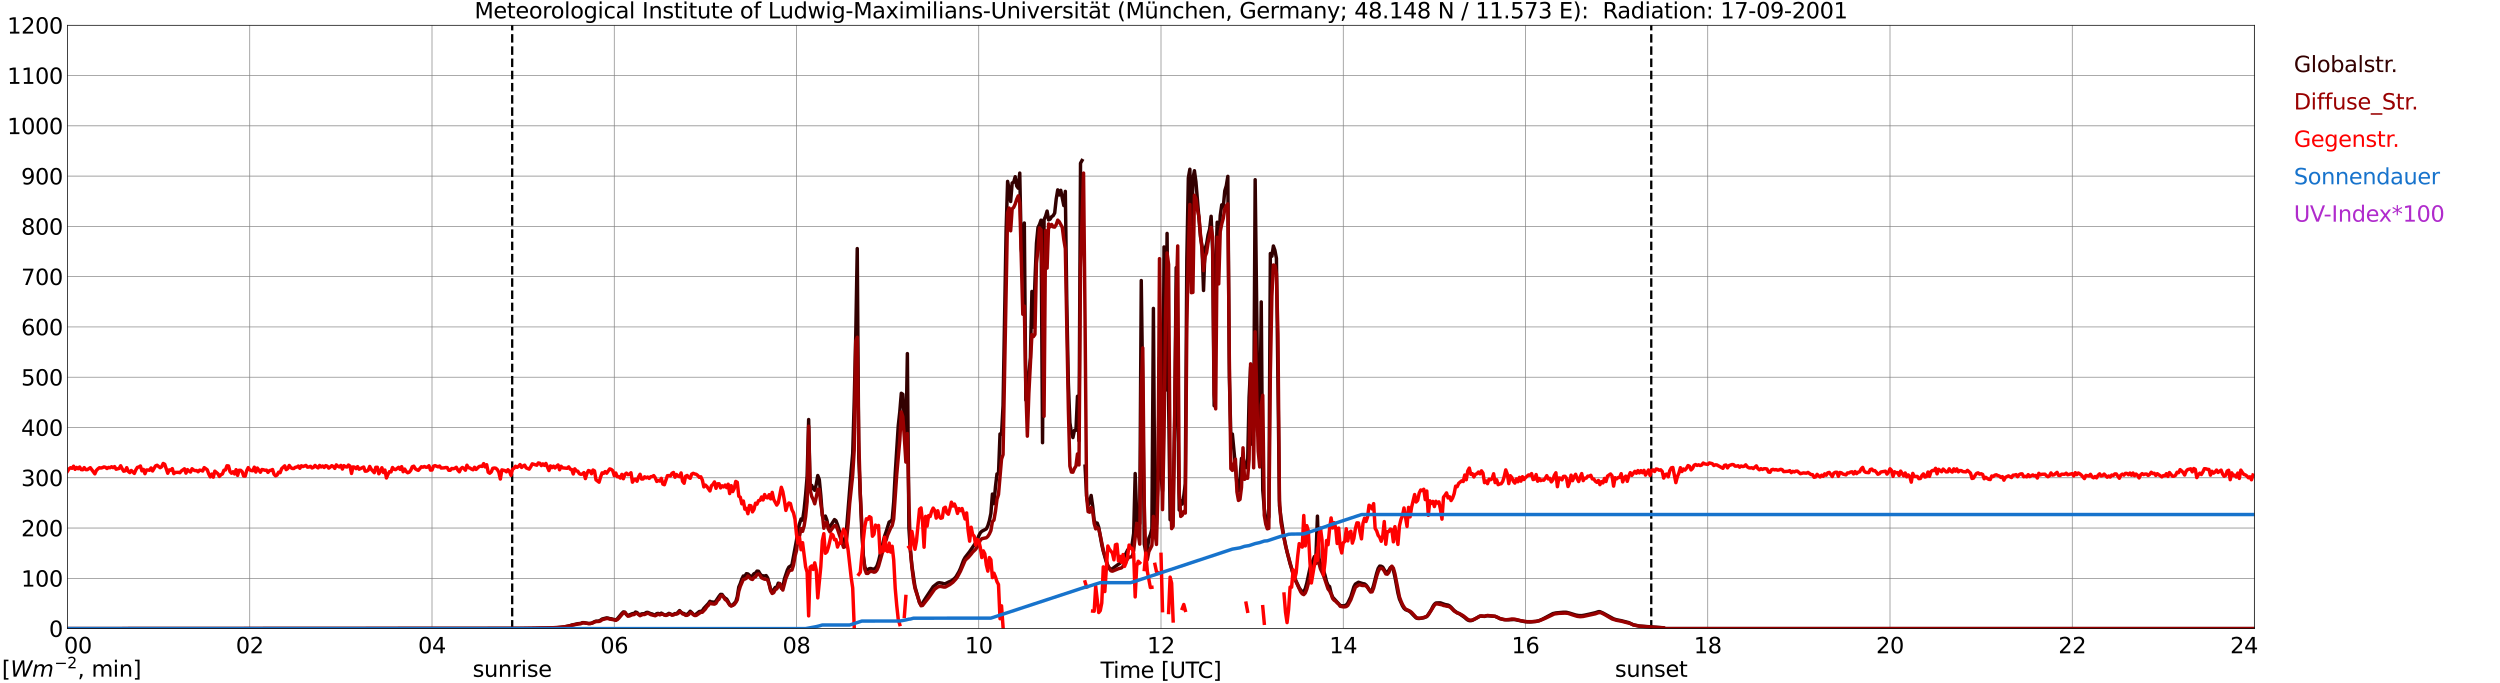 <?xml version="1.0" encoding="utf-8" standalone="no"?>
<!DOCTYPE svg PUBLIC "-//W3C//DTD SVG 1.1//EN"
  "http://www.w3.org/Graphics/SVG/1.1/DTD/svg11.dtd">
<svg xmlns:xlink="http://www.w3.org/1999/xlink" width="1085.4pt" height="296.64pt" viewBox="0 0 1085.4 296.64" xmlns="http://www.w3.org/2000/svg" version="1.1">
 <defs>
  <style type="text/css">*{stroke-linejoin: round; stroke-linecap: butt}</style>
 </defs>
 <g id="figure_1">
  <g id="patch_1">
   <path d="M 0 296.64 
L 1085.4 296.64 
L 1085.4 0 
L 0 0 
z
" style="fill: #ffffff"/>
  </g>
  <g id="axes_1">
   <g id="patch_2">
    <path d="M 29.306 272.909 
L 978.814 272.909 
L 978.814 10.976 
L 29.306 10.976 
z
" style="fill: #ffffff"/>
   </g>
   <g id="patch_3">
    <path d="M 978.814 272.909 
L 978.814 272.909 
L 978.814 10.976 
L 978.814 10.976 
z
" clip-path="url(#p736b623e71)" style="fill: #d3d3d3; opacity: 0.25; stroke: #d3d3d3; stroke-linejoin: miter"/>
   </g>
   <g id="matplotlib.axis_1">
    <g id="xtick_1">
     <g id="line2d_1">
      <path d="M 29.306 272.909 
L 29.306 10.976 
" clip-path="url(#p736b623e71)" style="fill: none; stroke: #808080; stroke-width: 0.3; stroke-linecap: square"/>
     </g>
     <g id="line2d_2"/>
     <g id="text_1">
      <!--    00 -->
      <g transform="translate(18.733 283.627) scale(0.095 -0.095)">
       <defs>
        <path id="DejaVuSans-20" transform="scale(0.016)"/>
        <path id="DejaVuSans-30" d="M 2034 4250 
Q 1547 4250 1301 3770 
Q 1056 3291 1056 2328 
Q 1056 1369 1301 889 
Q 1547 409 2034 409 
Q 2525 409 2770 889 
Q 3016 1369 3016 2328 
Q 3016 3291 2770 3770 
Q 2525 4250 2034 4250 
z
M 2034 4750 
Q 2819 4750 3233 4129 
Q 3647 3509 3647 2328 
Q 3647 1150 3233 529 
Q 2819 -91 2034 -91 
Q 1250 -91 836 529 
Q 422 1150 422 2328 
Q 422 3509 836 4129 
Q 1250 4750 2034 4750 
z
" transform="scale(0.016)"/>
       </defs>
       <use xlink:href="#DejaVuSans-20"/>
       <use xlink:href="#DejaVuSans-20" transform="translate(31.787 0)"/>
       <use xlink:href="#DejaVuSans-20" transform="translate(63.574 0)"/>
       <use xlink:href="#DejaVuSans-30" transform="translate(95.361 0)"/>
       <use xlink:href="#DejaVuSans-30" transform="translate(158.984 0)"/>
      </g>
     </g>
    </g>
    <g id="xtick_2">
     <g id="line2d_3">
      <path d="M 108.431 272.909 
L 108.431 10.976 
" clip-path="url(#p736b623e71)" style="fill: none; stroke: #808080; stroke-width: 0.3; stroke-linecap: square"/>
     </g>
     <g id="line2d_4"/>
     <g id="text_2">
      <!-- 02 -->
      <g transform="translate(102.387 283.627) scale(0.095 -0.095)">
       <defs>
        <path id="DejaVuSans-32" d="M 1228 531 
L 3431 531 
L 3431 0 
L 469 0 
L 469 531 
Q 828 903 1448 1529 
Q 2069 2156 2228 2338 
Q 2531 2678 2651 2914 
Q 2772 3150 2772 3378 
Q 2772 3750 2511 3984 
Q 2250 4219 1831 4219 
Q 1534 4219 1204 4116 
Q 875 4013 500 3803 
L 500 4441 
Q 881 4594 1212 4672 
Q 1544 4750 1819 4750 
Q 2544 4750 2975 4387 
Q 3406 4025 3406 3419 
Q 3406 3131 3298 2873 
Q 3191 2616 2906 2266 
Q 2828 2175 2409 1742 
Q 1991 1309 1228 531 
z
" transform="scale(0.016)"/>
       </defs>
       <use xlink:href="#DejaVuSans-30"/>
       <use xlink:href="#DejaVuSans-32" transform="translate(63.623 0)"/>
      </g>
     </g>
    </g>
    <g id="xtick_3">
     <g id="line2d_5">
      <path d="M 187.557 272.909 
L 187.557 10.976 
" clip-path="url(#p736b623e71)" style="fill: none; stroke: #808080; stroke-width: 0.3; stroke-linecap: square"/>
     </g>
     <g id="line2d_6"/>
     <g id="text_3">
      <!-- 04 -->
      <g transform="translate(181.513 283.627) scale(0.095 -0.095)">
       <defs>
        <path id="DejaVuSans-34" d="M 2419 4116 
L 825 1625 
L 2419 1625 
L 2419 4116 
z
M 2253 4666 
L 3047 4666 
L 3047 1625 
L 3713 1625 
L 3713 1100 
L 3047 1100 
L 3047 0 
L 2419 0 
L 2419 1100 
L 313 1100 
L 313 1709 
L 2253 4666 
z
" transform="scale(0.016)"/>
       </defs>
       <use xlink:href="#DejaVuSans-30"/>
       <use xlink:href="#DejaVuSans-34" transform="translate(63.623 0)"/>
      </g>
     </g>
    </g>
    <g id="xtick_4">
     <g id="line2d_7">
      <path d="M 266.683 272.909 
L 266.683 10.976 
" clip-path="url(#p736b623e71)" style="fill: none; stroke: #808080; stroke-width: 0.3; stroke-linecap: square"/>
     </g>
     <g id="line2d_8"/>
     <g id="text_4">
      <!-- 06 -->
      <g transform="translate(260.638 283.627) scale(0.095 -0.095)">
       <defs>
        <path id="DejaVuSans-36" d="M 2113 2584 
Q 1688 2584 1439 2293 
Q 1191 2003 1191 1497 
Q 1191 994 1439 701 
Q 1688 409 2113 409 
Q 2538 409 2786 701 
Q 3034 994 3034 1497 
Q 3034 2003 2786 2293 
Q 2538 2584 2113 2584 
z
M 3366 4563 
L 3366 3988 
Q 3128 4100 2886 4159 
Q 2644 4219 2406 4219 
Q 1781 4219 1451 3797 
Q 1122 3375 1075 2522 
Q 1259 2794 1537 2939 
Q 1816 3084 2150 3084 
Q 2853 3084 3261 2657 
Q 3669 2231 3669 1497 
Q 3669 778 3244 343 
Q 2819 -91 2113 -91 
Q 1303 -91 875 529 
Q 447 1150 447 2328 
Q 447 3434 972 4092 
Q 1497 4750 2381 4750 
Q 2619 4750 2861 4703 
Q 3103 4656 3366 4563 
z
" transform="scale(0.016)"/>
       </defs>
       <use xlink:href="#DejaVuSans-30"/>
       <use xlink:href="#DejaVuSans-36" transform="translate(63.623 0)"/>
      </g>
     </g>
    </g>
    <g id="xtick_5">
     <g id="line2d_9">
      <path d="M 345.808 272.909 
L 345.808 10.976 
" clip-path="url(#p736b623e71)" style="fill: none; stroke: #808080; stroke-width: 0.3; stroke-linecap: square"/>
     </g>
     <g id="line2d_10"/>
     <g id="text_5">
      <!-- 08 -->
      <g transform="translate(339.764 283.627) scale(0.095 -0.095)">
       <defs>
        <path id="DejaVuSans-38" d="M 2034 2216 
Q 1584 2216 1326 1975 
Q 1069 1734 1069 1313 
Q 1069 891 1326 650 
Q 1584 409 2034 409 
Q 2484 409 2743 651 
Q 3003 894 3003 1313 
Q 3003 1734 2745 1975 
Q 2488 2216 2034 2216 
z
M 1403 2484 
Q 997 2584 770 2862 
Q 544 3141 544 3541 
Q 544 4100 942 4425 
Q 1341 4750 2034 4750 
Q 2731 4750 3128 4425 
Q 3525 4100 3525 3541 
Q 3525 3141 3298 2862 
Q 3072 2584 2669 2484 
Q 3125 2378 3379 2068 
Q 3634 1759 3634 1313 
Q 3634 634 3220 271 
Q 2806 -91 2034 -91 
Q 1263 -91 848 271 
Q 434 634 434 1313 
Q 434 1759 690 2068 
Q 947 2378 1403 2484 
z
M 1172 3481 
Q 1172 3119 1398 2916 
Q 1625 2713 2034 2713 
Q 2441 2713 2670 2916 
Q 2900 3119 2900 3481 
Q 2900 3844 2670 4047 
Q 2441 4250 2034 4250 
Q 1625 4250 1398 4047 
Q 1172 3844 1172 3481 
z
" transform="scale(0.016)"/>
       </defs>
       <use xlink:href="#DejaVuSans-30"/>
       <use xlink:href="#DejaVuSans-38" transform="translate(63.623 0)"/>
      </g>
     </g>
    </g>
    <g id="xtick_6">
     <g id="line2d_11">
      <path d="M 424.934 272.909 
L 424.934 10.976 
" clip-path="url(#p736b623e71)" style="fill: none; stroke: #808080; stroke-width: 0.3; stroke-linecap: square"/>
     </g>
     <g id="line2d_12"/>
     <g id="text_6">
      <!-- 10 -->
      <g transform="translate(418.89 283.627) scale(0.095 -0.095)">
       <defs>
        <path id="DejaVuSans-31" d="M 794 531 
L 1825 531 
L 1825 4091 
L 703 3866 
L 703 4441 
L 1819 4666 
L 2450 4666 
L 2450 531 
L 3481 531 
L 3481 0 
L 794 0 
L 794 531 
z
" transform="scale(0.016)"/>
       </defs>
       <use xlink:href="#DejaVuSans-31"/>
       <use xlink:href="#DejaVuSans-30" transform="translate(63.623 0)"/>
      </g>
     </g>
    </g>
    <g id="xtick_7">
     <g id="line2d_13">
      <path d="M 504.06 272.909 
L 504.06 10.976 
" clip-path="url(#p736b623e71)" style="fill: none; stroke: #808080; stroke-width: 0.3; stroke-linecap: square"/>
     </g>
     <g id="line2d_14"/>
     <g id="text_7">
      <!-- 12 -->
      <g transform="translate(498.015 283.627) scale(0.095 -0.095)">
       <use xlink:href="#DejaVuSans-31"/>
       <use xlink:href="#DejaVuSans-32" transform="translate(63.623 0)"/>
      </g>
     </g>
    </g>
    <g id="xtick_8">
     <g id="line2d_15">
      <path d="M 583.185 272.909 
L 583.185 10.976 
" clip-path="url(#p736b623e71)" style="fill: none; stroke: #808080; stroke-width: 0.3; stroke-linecap: square"/>
     </g>
     <g id="line2d_16"/>
     <g id="text_8">
      <!-- 14 -->
      <g transform="translate(577.141 283.627) scale(0.095 -0.095)">
       <use xlink:href="#DejaVuSans-31"/>
       <use xlink:href="#DejaVuSans-34" transform="translate(63.623 0)"/>
      </g>
     </g>
    </g>
    <g id="xtick_9">
     <g id="line2d_17">
      <path d="M 662.311 272.909 
L 662.311 10.976 
" clip-path="url(#p736b623e71)" style="fill: none; stroke: #808080; stroke-width: 0.3; stroke-linecap: square"/>
     </g>
     <g id="line2d_18"/>
     <g id="text_9">
      <!-- 16 -->
      <g transform="translate(656.267 283.627) scale(0.095 -0.095)">
       <use xlink:href="#DejaVuSans-31"/>
       <use xlink:href="#DejaVuSans-36" transform="translate(63.623 0)"/>
      </g>
     </g>
    </g>
    <g id="xtick_10">
     <g id="line2d_19">
      <path d="M 741.437 272.909 
L 741.437 10.976 
" clip-path="url(#p736b623e71)" style="fill: none; stroke: #808080; stroke-width: 0.3; stroke-linecap: square"/>
     </g>
     <g id="line2d_20"/>
     <g id="text_10">
      <!-- 18 -->
      <g transform="translate(735.392 283.627) scale(0.095 -0.095)">
       <use xlink:href="#DejaVuSans-31"/>
       <use xlink:href="#DejaVuSans-38" transform="translate(63.623 0)"/>
      </g>
     </g>
    </g>
    <g id="xtick_11">
     <g id="line2d_21">
      <path d="M 820.562 272.909 
L 820.562 10.976 
" clip-path="url(#p736b623e71)" style="fill: none; stroke: #808080; stroke-width: 0.3; stroke-linecap: square"/>
     </g>
     <g id="line2d_22"/>
     <g id="text_11">
      <!-- 20 -->
      <g transform="translate(814.518 283.627) scale(0.095 -0.095)">
       <use xlink:href="#DejaVuSans-32"/>
       <use xlink:href="#DejaVuSans-30" transform="translate(63.623 0)"/>
      </g>
     </g>
    </g>
    <g id="xtick_12">
     <g id="line2d_23">
      <path d="M 899.688 272.909 
L 899.688 10.976 
" clip-path="url(#p736b623e71)" style="fill: none; stroke: #808080; stroke-width: 0.3; stroke-linecap: square"/>
     </g>
     <g id="line2d_24"/>
     <g id="text_12">
      <!-- 22 -->
      <g transform="translate(893.644 283.627) scale(0.095 -0.095)">
       <use xlink:href="#DejaVuSans-32"/>
       <use xlink:href="#DejaVuSans-32" transform="translate(63.623 0)"/>
      </g>
     </g>
    </g>
    <g id="xtick_13">
     <g id="line2d_25">
      <path d="M 978.814 272.909 
L 978.814 10.976 
" clip-path="url(#p736b623e71)" style="fill: none; stroke: #808080; stroke-width: 0.3; stroke-linecap: square"/>
     </g>
     <g id="line2d_26"/>
     <g id="text_13">
      <!-- 24    -->
      <g transform="translate(968.241 283.627) scale(0.095 -0.095)">
       <use xlink:href="#DejaVuSans-32"/>
       <use xlink:href="#DejaVuSans-34" transform="translate(63.623 0)"/>
       <use xlink:href="#DejaVuSans-20" transform="translate(127.246 0)"/>
       <use xlink:href="#DejaVuSans-20" transform="translate(159.033 0)"/>
       <use xlink:href="#DejaVuSans-20" transform="translate(190.82 0)"/>
      </g>
     </g>
    </g>
    <g id="text_14">
     <!-- Time [UTC] -->
     <g transform="translate(477.806 294.322) scale(0.095 -0.095)">
      <defs>
       <path id="DejaVuSans-54" d="M -19 4666 
L 3928 4666 
L 3928 4134 
L 2272 4134 
L 2272 0 
L 1638 0 
L 1638 4134 
L -19 4134 
L -19 4666 
z
" transform="scale(0.016)"/>
       <path id="DejaVuSans-69" d="M 603 3500 
L 1178 3500 
L 1178 0 
L 603 0 
L 603 3500 
z
M 603 4863 
L 1178 4863 
L 1178 4134 
L 603 4134 
L 603 4863 
z
" transform="scale(0.016)"/>
       <path id="DejaVuSans-6d" d="M 3328 2828 
Q 3544 3216 3844 3400 
Q 4144 3584 4550 3584 
Q 5097 3584 5394 3201 
Q 5691 2819 5691 2113 
L 5691 0 
L 5113 0 
L 5113 2094 
Q 5113 2597 4934 2840 
Q 4756 3084 4391 3084 
Q 3944 3084 3684 2787 
Q 3425 2491 3425 1978 
L 3425 0 
L 2847 0 
L 2847 2094 
Q 2847 2600 2669 2842 
Q 2491 3084 2119 3084 
Q 1678 3084 1418 2786 
Q 1159 2488 1159 1978 
L 1159 0 
L 581 0 
L 581 3500 
L 1159 3500 
L 1159 2956 
Q 1356 3278 1631 3431 
Q 1906 3584 2284 3584 
Q 2666 3584 2933 3390 
Q 3200 3197 3328 2828 
z
" transform="scale(0.016)"/>
       <path id="DejaVuSans-65" d="M 3597 1894 
L 3597 1613 
L 953 1613 
Q 991 1019 1311 708 
Q 1631 397 2203 397 
Q 2534 397 2845 478 
Q 3156 559 3463 722 
L 3463 178 
Q 3153 47 2828 -22 
Q 2503 -91 2169 -91 
Q 1331 -91 842 396 
Q 353 884 353 1716 
Q 353 2575 817 3079 
Q 1281 3584 2069 3584 
Q 2775 3584 3186 3129 
Q 3597 2675 3597 1894 
z
M 3022 2063 
Q 3016 2534 2758 2815 
Q 2500 3097 2075 3097 
Q 1594 3097 1305 2825 
Q 1016 2553 972 2059 
L 3022 2063 
z
" transform="scale(0.016)"/>
       <path id="DejaVuSans-5b" d="M 550 4863 
L 1875 4863 
L 1875 4416 
L 1125 4416 
L 1125 -397 
L 1875 -397 
L 1875 -844 
L 550 -844 
L 550 4863 
z
" transform="scale(0.016)"/>
       <path id="DejaVuSans-55" d="M 556 4666 
L 1191 4666 
L 1191 1831 
Q 1191 1081 1462 751 
Q 1734 422 2344 422 
Q 2950 422 3222 751 
Q 3494 1081 3494 1831 
L 3494 4666 
L 4128 4666 
L 4128 1753 
Q 4128 841 3676 375 
Q 3225 -91 2344 -91 
Q 1459 -91 1007 375 
Q 556 841 556 1753 
L 556 4666 
z
" transform="scale(0.016)"/>
       <path id="DejaVuSans-43" d="M 4122 4306 
L 4122 3641 
Q 3803 3938 3442 4084 
Q 3081 4231 2675 4231 
Q 1875 4231 1450 3742 
Q 1025 3253 1025 2328 
Q 1025 1406 1450 917 
Q 1875 428 2675 428 
Q 3081 428 3442 575 
Q 3803 722 4122 1019 
L 4122 359 
Q 3791 134 3420 21 
Q 3050 -91 2638 -91 
Q 1578 -91 968 557 
Q 359 1206 359 2328 
Q 359 3453 968 4101 
Q 1578 4750 2638 4750 
Q 3056 4750 3426 4639 
Q 3797 4528 4122 4306 
z
" transform="scale(0.016)"/>
       <path id="DejaVuSans-5d" d="M 1947 4863 
L 1947 -844 
L 622 -844 
L 622 -397 
L 1369 -397 
L 1369 4416 
L 622 4416 
L 622 4863 
L 1947 4863 
z
" transform="scale(0.016)"/>
      </defs>
      <use xlink:href="#DejaVuSans-54"/>
      <use xlink:href="#DejaVuSans-69" transform="translate(57.959 0)"/>
      <use xlink:href="#DejaVuSans-6d" transform="translate(85.742 0)"/>
      <use xlink:href="#DejaVuSans-65" transform="translate(183.154 0)"/>
      <use xlink:href="#DejaVuSans-20" transform="translate(244.678 0)"/>
      <use xlink:href="#DejaVuSans-5b" transform="translate(276.465 0)"/>
      <use xlink:href="#DejaVuSans-55" transform="translate(315.479 0)"/>
      <use xlink:href="#DejaVuSans-54" transform="translate(388.672 0)"/>
      <use xlink:href="#DejaVuSans-43" transform="translate(443.881 0)"/>
      <use xlink:href="#DejaVuSans-5d" transform="translate(513.705 0)"/>
     </g>
    </g>
   </g>
   <g id="matplotlib.axis_2">
    <g id="ytick_1">
     <g id="line2d_27">
      <path d="M 29.306 272.909 
L 978.814 272.909 
" clip-path="url(#p736b623e71)" style="fill: none; stroke: #808080; stroke-width: 0.3; stroke-linecap: square"/>
     </g>
     <g id="line2d_28"/>
     <g id="text_15">
      <!-- 0 -->
      <g transform="translate(21.261 276.518) scale(0.095 -0.095)">
       <use xlink:href="#DejaVuSans-30"/>
      </g>
     </g>
    </g>
    <g id="ytick_2">
     <g id="line2d_29">
      <path d="M 29.306 251.081 
L 978.814 251.081 
" clip-path="url(#p736b623e71)" style="fill: none; stroke: #808080; stroke-width: 0.3; stroke-linecap: square"/>
     </g>
     <g id="line2d_30"/>
     <g id="text_16">
      <!-- 100 -->
      <g transform="translate(9.173 254.69) scale(0.095 -0.095)">
       <use xlink:href="#DejaVuSans-31"/>
       <use xlink:href="#DejaVuSans-30" transform="translate(63.623 0)"/>
       <use xlink:href="#DejaVuSans-30" transform="translate(127.246 0)"/>
      </g>
     </g>
    </g>
    <g id="ytick_3">
     <g id="line2d_31">
      <path d="M 29.306 229.253 
L 978.814 229.253 
" clip-path="url(#p736b623e71)" style="fill: none; stroke: #808080; stroke-width: 0.3; stroke-linecap: square"/>
     </g>
     <g id="line2d_32"/>
     <g id="text_17">
      <!-- 200 -->
      <g transform="translate(9.173 232.863) scale(0.095 -0.095)">
       <use xlink:href="#DejaVuSans-32"/>
       <use xlink:href="#DejaVuSans-30" transform="translate(63.623 0)"/>
       <use xlink:href="#DejaVuSans-30" transform="translate(127.246 0)"/>
      </g>
     </g>
    </g>
    <g id="ytick_4">
     <g id="line2d_33">
      <path d="M 29.306 207.426 
L 978.814 207.426 
" clip-path="url(#p736b623e71)" style="fill: none; stroke: #808080; stroke-width: 0.3; stroke-linecap: square"/>
     </g>
     <g id="line2d_34"/>
     <g id="text_18">
      <!-- 300 -->
      <g transform="translate(9.173 211.035) scale(0.095 -0.095)">
       <defs>
        <path id="DejaVuSans-33" d="M 2597 2516 
Q 3050 2419 3304 2112 
Q 3559 1806 3559 1356 
Q 3559 666 3084 287 
Q 2609 -91 1734 -91 
Q 1441 -91 1130 -33 
Q 819 25 488 141 
L 488 750 
Q 750 597 1062 519 
Q 1375 441 1716 441 
Q 2309 441 2620 675 
Q 2931 909 2931 1356 
Q 2931 1769 2642 2001 
Q 2353 2234 1838 2234 
L 1294 2234 
L 1294 2753 
L 1863 2753 
Q 2328 2753 2575 2939 
Q 2822 3125 2822 3475 
Q 2822 3834 2567 4026 
Q 2313 4219 1838 4219 
Q 1578 4219 1281 4162 
Q 984 4106 628 3988 
L 628 4550 
Q 988 4650 1302 4700 
Q 1616 4750 1894 4750 
Q 2613 4750 3031 4423 
Q 3450 4097 3450 3541 
Q 3450 3153 3228 2886 
Q 3006 2619 2597 2516 
z
" transform="scale(0.016)"/>
       </defs>
       <use xlink:href="#DejaVuSans-33"/>
       <use xlink:href="#DejaVuSans-30" transform="translate(63.623 0)"/>
       <use xlink:href="#DejaVuSans-30" transform="translate(127.246 0)"/>
      </g>
     </g>
    </g>
    <g id="ytick_5">
     <g id="line2d_35">
      <path d="M 29.306 185.598 
L 978.814 185.598 
" clip-path="url(#p736b623e71)" style="fill: none; stroke: #808080; stroke-width: 0.3; stroke-linecap: square"/>
     </g>
     <g id="line2d_36"/>
     <g id="text_19">
      <!-- 400 -->
      <g transform="translate(9.173 189.207) scale(0.095 -0.095)">
       <use xlink:href="#DejaVuSans-34"/>
       <use xlink:href="#DejaVuSans-30" transform="translate(63.623 0)"/>
       <use xlink:href="#DejaVuSans-30" transform="translate(127.246 0)"/>
      </g>
     </g>
    </g>
    <g id="ytick_6">
     <g id="line2d_37">
      <path d="M 29.306 163.77 
L 978.814 163.77 
" clip-path="url(#p736b623e71)" style="fill: none; stroke: #808080; stroke-width: 0.3; stroke-linecap: square"/>
     </g>
     <g id="line2d_38"/>
     <g id="text_20">
      <!-- 500 -->
      <g transform="translate(9.173 167.379) scale(0.095 -0.095)">
       <defs>
        <path id="DejaVuSans-35" d="M 691 4666 
L 3169 4666 
L 3169 4134 
L 1269 4134 
L 1269 2991 
Q 1406 3038 1543 3061 
Q 1681 3084 1819 3084 
Q 2600 3084 3056 2656 
Q 3513 2228 3513 1497 
Q 3513 744 3044 326 
Q 2575 -91 1722 -91 
Q 1428 -91 1123 -41 
Q 819 9 494 109 
L 494 744 
Q 775 591 1075 516 
Q 1375 441 1709 441 
Q 2250 441 2565 725 
Q 2881 1009 2881 1497 
Q 2881 1984 2565 2268 
Q 2250 2553 1709 2553 
Q 1456 2553 1204 2497 
Q 953 2441 691 2322 
L 691 4666 
z
" transform="scale(0.016)"/>
       </defs>
       <use xlink:href="#DejaVuSans-35"/>
       <use xlink:href="#DejaVuSans-30" transform="translate(63.623 0)"/>
       <use xlink:href="#DejaVuSans-30" transform="translate(127.246 0)"/>
      </g>
     </g>
    </g>
    <g id="ytick_7">
     <g id="line2d_39">
      <path d="M 29.306 141.942 
L 978.814 141.942 
" clip-path="url(#p736b623e71)" style="fill: none; stroke: #808080; stroke-width: 0.3; stroke-linecap: square"/>
     </g>
     <g id="line2d_40"/>
     <g id="text_21">
      <!-- 600 -->
      <g transform="translate(9.173 145.551) scale(0.095 -0.095)">
       <use xlink:href="#DejaVuSans-36"/>
       <use xlink:href="#DejaVuSans-30" transform="translate(63.623 0)"/>
       <use xlink:href="#DejaVuSans-30" transform="translate(127.246 0)"/>
      </g>
     </g>
    </g>
    <g id="ytick_8">
     <g id="line2d_41">
      <path d="M 29.306 120.114 
L 978.814 120.114 
" clip-path="url(#p736b623e71)" style="fill: none; stroke: #808080; stroke-width: 0.3; stroke-linecap: square"/>
     </g>
     <g id="line2d_42"/>
     <g id="text_22">
      <!-- 700 -->
      <g transform="translate(9.173 123.724) scale(0.095 -0.095)">
       <defs>
        <path id="DejaVuSans-37" d="M 525 4666 
L 3525 4666 
L 3525 4397 
L 1831 0 
L 1172 0 
L 2766 4134 
L 525 4134 
L 525 4666 
z
" transform="scale(0.016)"/>
       </defs>
       <use xlink:href="#DejaVuSans-37"/>
       <use xlink:href="#DejaVuSans-30" transform="translate(63.623 0)"/>
       <use xlink:href="#DejaVuSans-30" transform="translate(127.246 0)"/>
      </g>
     </g>
    </g>
    <g id="ytick_9">
     <g id="line2d_43">
      <path d="M 29.306 98.287 
L 978.814 98.287 
" clip-path="url(#p736b623e71)" style="fill: none; stroke: #808080; stroke-width: 0.3; stroke-linecap: square"/>
     </g>
     <g id="line2d_44"/>
     <g id="text_23">
      <!-- 800 -->
      <g transform="translate(9.173 101.896) scale(0.095 -0.095)">
       <use xlink:href="#DejaVuSans-38"/>
       <use xlink:href="#DejaVuSans-30" transform="translate(63.623 0)"/>
       <use xlink:href="#DejaVuSans-30" transform="translate(127.246 0)"/>
      </g>
     </g>
    </g>
    <g id="ytick_10">
     <g id="line2d_45">
      <path d="M 29.306 76.459 
L 978.814 76.459 
" clip-path="url(#p736b623e71)" style="fill: none; stroke: #808080; stroke-width: 0.3; stroke-linecap: square"/>
     </g>
     <g id="line2d_46"/>
     <g id="text_24">
      <!-- 900 -->
      <g transform="translate(9.173 80.068) scale(0.095 -0.095)">
       <defs>
        <path id="DejaVuSans-39" d="M 703 97 
L 703 672 
Q 941 559 1184 500 
Q 1428 441 1663 441 
Q 2288 441 2617 861 
Q 2947 1281 2994 2138 
Q 2813 1869 2534 1725 
Q 2256 1581 1919 1581 
Q 1219 1581 811 2004 
Q 403 2428 403 3163 
Q 403 3881 828 4315 
Q 1253 4750 1959 4750 
Q 2769 4750 3195 4129 
Q 3622 3509 3622 2328 
Q 3622 1225 3098 567 
Q 2575 -91 1691 -91 
Q 1453 -91 1209 -44 
Q 966 3 703 97 
z
M 1959 2075 
Q 2384 2075 2632 2365 
Q 2881 2656 2881 3163 
Q 2881 3666 2632 3958 
Q 2384 4250 1959 4250 
Q 1534 4250 1286 3958 
Q 1038 3666 1038 3163 
Q 1038 2656 1286 2365 
Q 1534 2075 1959 2075 
z
" transform="scale(0.016)"/>
       </defs>
       <use xlink:href="#DejaVuSans-39"/>
       <use xlink:href="#DejaVuSans-30" transform="translate(63.623 0)"/>
       <use xlink:href="#DejaVuSans-30" transform="translate(127.246 0)"/>
      </g>
     </g>
    </g>
    <g id="ytick_11">
     <g id="line2d_47">
      <path d="M 29.306 54.631 
L 978.814 54.631 
" clip-path="url(#p736b623e71)" style="fill: none; stroke: #808080; stroke-width: 0.3; stroke-linecap: square"/>
     </g>
     <g id="line2d_48"/>
     <g id="text_25">
      <!-- 1000 -->
      <g transform="translate(3.128 58.24) scale(0.095 -0.095)">
       <use xlink:href="#DejaVuSans-31"/>
       <use xlink:href="#DejaVuSans-30" transform="translate(63.623 0)"/>
       <use xlink:href="#DejaVuSans-30" transform="translate(127.246 0)"/>
       <use xlink:href="#DejaVuSans-30" transform="translate(190.869 0)"/>
      </g>
     </g>
    </g>
    <g id="ytick_12">
     <g id="line2d_49">
      <path d="M 29.306 32.803 
L 978.814 32.803 
" clip-path="url(#p736b623e71)" style="fill: none; stroke: #808080; stroke-width: 0.3; stroke-linecap: square"/>
     </g>
     <g id="line2d_50"/>
     <g id="text_26">
      <!-- 1100 -->
      <g transform="translate(3.128 36.413) scale(0.095 -0.095)">
       <use xlink:href="#DejaVuSans-31"/>
       <use xlink:href="#DejaVuSans-31" transform="translate(63.623 0)"/>
       <use xlink:href="#DejaVuSans-30" transform="translate(127.246 0)"/>
       <use xlink:href="#DejaVuSans-30" transform="translate(190.869 0)"/>
      </g>
     </g>
    </g>
    <g id="ytick_13">
     <g id="line2d_51">
      <path d="M 29.306 10.976 
L 978.814 10.976 
" clip-path="url(#p736b623e71)" style="fill: none; stroke: #808080; stroke-width: 0.3; stroke-linecap: square"/>
     </g>
     <g id="line2d_52"/>
     <g id="text_27">
      <!-- 1200 -->
      <g transform="translate(3.128 14.585) scale(0.095 -0.095)">
       <use xlink:href="#DejaVuSans-31"/>
       <use xlink:href="#DejaVuSans-32" transform="translate(63.623 0)"/>
       <use xlink:href="#DejaVuSans-30" transform="translate(127.246 0)"/>
       <use xlink:href="#DejaVuSans-30" transform="translate(190.869 0)"/>
      </g>
     </g>
    </g>
   </g>
   <g id="line2d_53">
    <path d="M 222.372 272.909 
L 222.372 10.976 
" clip-path="url(#p736b623e71)" style="fill: none; stroke-dasharray: 3.7,1.6; stroke-dashoffset: 0; stroke: #000000"/>
   </g>
   <g id="line2d_54">
    <path d="M 716.908 272.909 
L 716.908 10.976 
" clip-path="url(#p736b623e71)" style="fill: none; stroke-dasharray: 3.7,1.6; stroke-dashoffset: 0; stroke: #000000"/>
   </g>
   <g id="line2d_55">
    <path d="M 29.306 272.909 
L 231.736 272.808 
L 241.626 272.557 
L 244.923 272.178 
L 247.561 271.614 
L 248.22 271.366 
L 249.539 271.099 
L 250.858 270.783 
L 252.176 270.656 
L 252.836 270.346 
L 253.495 270.324 
L 255.473 270.722 
L 256.792 270.606 
L 258.111 269.901 
L 258.77 269.676 
L 259.43 269.698 
L 260.089 269.584 
L 260.748 269.242 
L 261.408 268.762 
L 263.386 268.249 
L 264.045 268.362 
L 264.705 268.591 
L 265.364 268.648 
L 267.342 269.168 
L 268.002 268.685 
L 269.98 266.315 
L 270.639 265.664 
L 271.298 265.802 
L 271.958 266.823 
L 272.617 267.238 
L 274.595 266.404 
L 275.255 266.419 
L 275.914 265.734 
L 276.573 265.948 
L 277.233 266.64 
L 277.892 266.987 
L 278.552 266.518 
L 279.87 266.43 
L 280.53 265.922 
L 281.189 265.85 
L 282.508 266.435 
L 283.167 266.559 
L 283.827 266.948 
L 284.486 266.937 
L 285.145 266.415 
L 285.805 266.306 
L 286.464 266.684 
L 287.124 266.192 
L 287.783 266.629 
L 288.442 266.915 
L 289.102 267.068 
L 290.42 266.302 
L 291.739 266.911 
L 292.399 266.747 
L 293.058 266.387 
L 293.717 266.522 
L 295.036 265.094 
L 295.696 265.839 
L 296.355 266.232 
L 297.014 266.384 
L 297.674 266.871 
L 298.333 266.699 
L 298.992 266.173 
L 299.652 265.372 
L 300.311 265.957 
L 300.971 266.708 
L 301.63 266.939 
L 302.289 266.581 
L 303.608 265.494 
L 304.267 265.42 
L 304.927 265.134 
L 305.586 264.125 
L 307.564 262.01 
L 308.224 261.059 
L 308.883 261.379 
L 309.543 261.373 
L 310.202 261.567 
L 310.861 260.873 
L 312.18 258.893 
L 312.839 258.059 
L 313.499 258.094 
L 314.158 259.05 
L 314.818 259.707 
L 315.477 260.094 
L 316.136 261.157 
L 316.796 262.589 
L 317.455 262.733 
L 318.114 262.72 
L 318.774 261.905 
L 319.433 261.268 
L 320.093 259.072 
L 320.752 254.857 
L 321.411 253.347 
L 322.071 251.371 
L 322.73 250.062 
L 323.39 250.16 
L 324.049 249.073 
L 324.708 249.178 
L 325.368 249.774 
L 326.027 250.583 
L 326.686 249.97 
L 327.346 249.09 
L 328.005 248.85 
L 328.665 247.947 
L 329.324 248.023 
L 329.983 249.145 
L 330.643 249.915 
L 331.961 250.086 
L 332.621 249.894 
L 333.28 250.889 
L 334.599 255.992 
L 335.258 256.675 
L 335.918 256.01 
L 336.577 255.045 
L 337.236 255.008 
L 337.896 253.185 
L 338.555 253.458 
L 339.215 255.39 
L 339.874 255.034 
L 340.533 251.406 
L 341.852 247.455 
L 342.512 246.192 
L 343.171 245.797 
L 343.83 245.198 
L 345.808 234.549 
L 346.468 229.84 
L 347.127 227.348 
L 347.787 225.316 
L 348.446 225.829 
L 349.105 221.247 
L 349.765 214.786 
L 350.424 206.718 
L 351.083 182.151 
L 351.743 213.075 
L 352.402 210.741 
L 353.062 212.125 
L 353.721 212.874 
L 354.38 210.331 
L 355.04 206.459 
L 355.699 208.174 
L 356.359 215.017 
L 357.018 223.847 
L 357.677 225.075 
L 358.337 224.045 
L 358.996 225.802 
L 359.655 229.306 
L 360.315 228.747 
L 362.293 225.584 
L 362.952 226.084 
L 363.612 227.832 
L 365.59 234.289 
L 366.249 235.4 
L 366.909 233.54 
L 367.568 229.356 
L 369.546 204.378 
L 370.206 196.833 
L 370.865 174.33 
L 371.524 145.93 
L 372.184 107.928 
L 372.843 198.878 
L 374.162 230.766 
L 374.821 241.671 
L 375.481 246.211 
L 376.14 247.399 
L 376.799 247.338 
L 377.459 246.86 
L 378.118 246.825 
L 378.777 247.052 
L 379.437 247.093 
L 380.096 246.678 
L 380.756 245.683 
L 381.415 243.679 
L 384.053 232.761 
L 384.712 230.917 
L 386.031 226.673 
L 386.69 226.326 
L 387.349 225.54 
L 388.009 217.918 
L 388.668 205.553 
L 389.987 184.836 
L 390.646 178.864 
L 391.306 170.748 
L 391.965 171.189 
L 393.284 193.17 
L 393.943 153.522 
L 394.603 229.199 
L 395.262 238.978 
L 395.921 245.698 
L 397.24 254.715 
L 399.218 261.72 
L 399.878 262.565 
L 400.537 261.792 
L 401.856 259.703 
L 405.153 254.707 
L 406.471 253.659 
L 407.131 253.15 
L 407.79 252.987 
L 409.109 253.211 
L 409.768 253.447 
L 410.428 253.419 
L 411.746 252.744 
L 413.065 252.17 
L 414.384 251.155 
L 415.043 250.422 
L 416.362 248.174 
L 417.022 246.709 
L 418.34 243.203 
L 419 242.018 
L 420.978 239.49 
L 422.956 236.594 
L 423.615 235.616 
L 424.275 234.337 
L 424.934 232.665 
L 425.593 231.34 
L 426.253 230.657 
L 428.231 229.624 
L 428.89 228.251 
L 429.55 226.051 
L 430.209 222.871 
L 430.869 214.504 
L 431.528 218.66 
L 432.187 211.311 
L 432.847 205.762 
L 433.506 205.736 
L 434.165 188.416 
L 434.825 188.538 
L 435.484 176.096 
L 436.803 100.33 
L 437.462 78.749 
L 438.122 82.125 
L 438.781 87.486 
L 439.44 79.436 
L 440.1 79.089 
L 440.759 76.727 
L 441.419 80.77 
L 442.078 81.702 
L 442.737 75.151 
L 443.397 108.114 
L 444.056 113.481 
L 444.716 96.829 
L 445.375 173.669 
L 446.034 173.649 
L 446.694 162.266 
L 447.353 155.382 
L 448.012 126.532 
L 448.672 142.051 
L 449.331 122.024 
L 449.991 105.623 
L 450.65 98.791 
L 451.309 97.501 
L 451.969 95.602 
L 452.628 192.201 
L 453.287 95.395 
L 453.947 93.893 
L 454.606 91.649 
L 455.266 95.473 
L 455.925 95.133 
L 456.584 94.054 
L 457.244 93.646 
L 457.903 92.483 
L 458.563 86.393 
L 459.222 82.438 
L 459.881 84.657 
L 460.541 82.627 
L 461.859 89.246 
L 462.519 83.082 
L 463.178 132.55 
L 463.838 166.3 
L 464.497 183.456 
L 465.156 187.922 
L 465.816 189.972 
L 466.475 186.846 
L 467.134 186.824 
L 467.794 172.043 
L 468.453 191.341 
L 469.113 70.86 
L 469.772 69.686 
M 471.091 202.396 
L 471.75 215.27 
L 472.409 219.409 
L 473.069 218.182 
L 473.728 215.107 
L 474.388 219.649 
L 475.047 225.977 
L 475.706 227.167 
L 476.366 227.092 
L 477.025 228.939 
L 478.344 236.443 
L 479.003 239.285 
L 480.322 244.011 
L 480.981 245.652 
L 481.641 246.595 
L 482.3 247.132 
L 482.96 246.916 
L 485.597 244.947 
L 486.256 244.583 
L 486.916 243.963 
L 487.575 242.935 
L 489.553 238.805 
L 490.213 238.102 
L 490.872 237.755 
L 491.532 236.219 
L 492.191 231.563 
L 492.85 205.592 
L 493.51 223.775 
L 494.169 229.046 
L 494.828 227.252 
L 495.488 121.808 
L 496.147 171.032 
L 496.807 236.267 
L 497.466 239.628 
L 498.125 238.716 
L 498.785 233.702 
L 499.444 232.135 
L 500.103 229.701 
L 500.763 133.903 
L 501.422 228.136 
L 502.082 227.723 
L 502.741 205.751 
L 503.4 155.165 
L 504.06 206.917 
L 504.719 213.153 
L 505.379 107.221 
L 506.038 169.391 
L 506.697 101.347 
L 507.357 173.104 
L 508.016 225.641 
L 508.675 225.822 
L 509.335 217.992 
L 509.994 182.882 
L 510.654 116.207 
L 511.313 173.723 
L 511.972 221.406 
L 512.632 217.359 
L 513.291 218.846 
L 513.95 215.369 
L 514.61 209.971 
L 515.269 112.575 
L 515.929 77.236 
L 516.588 73.473 
L 517.247 109.358 
L 517.907 77.535 
L 518.566 74.119 
L 519.226 78.993 
L 521.204 102.825 
L 521.863 106.869 
L 522.522 126.113 
L 523.182 107.915 
L 523.841 106.031 
L 524.501 101.976 
L 525.16 99.516 
L 525.819 93.904 
L 526.479 109.004 
L 527.138 176.151 
L 527.797 116.644 
L 528.457 96.473 
L 529.116 106.756 
L 529.776 93.637 
L 530.435 88.934 
L 531.094 89.815 
L 531.754 82.841 
L 532.413 80.641 
L 533.073 76.568 
L 533.732 163.811 
L 534.391 189.712 
L 535.051 188.455 
L 536.369 202.327 
L 537.029 210.473 
L 537.688 213.201 
L 538.348 208.019 
L 539.007 199.031 
L 539.666 198.74 
L 540.985 203.06 
L 541.644 202.353 
L 542.304 172.49 
L 542.963 159.289 
L 543.623 192.873 
L 544.282 186.58 
L 544.941 78.022 
L 546.26 188.617 
L 546.919 192.26 
L 547.579 131.085 
L 548.238 212.824 
L 548.898 220.821 
L 549.557 225.261 
L 550.216 226.732 
L 550.876 224.342 
L 551.535 110.069 
L 552.195 111.237 
L 552.854 106.8 
L 553.513 108.675 
L 554.173 112.171 
L 555.491 219.498 
L 556.151 224.787 
L 557.47 233.392 
L 558.788 239.654 
L 560.107 244.775 
L 560.766 246.84 
L 561.426 249.28 
L 562.745 252.371 
L 564.063 255.209 
L 564.723 256.163 
L 565.382 256.892 
L 566.042 256.806 
L 566.701 255.538 
L 567.36 253.163 
L 568.679 246.975 
L 569.338 245.019 
L 570.657 241.66 
L 571.317 241.909 
L 571.976 224.084 
L 572.635 242.409 
L 573.295 244.718 
L 573.954 245.602 
L 575.273 249.765 
L 575.932 252.506 
L 576.592 254.148 
L 577.251 254.661 
L 577.91 257.516 
L 578.57 259.262 
L 581.867 262.899 
L 583.185 263.051 
L 583.845 262.916 
L 584.504 262.648 
L 585.164 261.842 
L 586.482 259.09 
L 587.801 254.766 
L 588.46 253.569 
L 589.779 252.788 
L 591.757 253.408 
L 592.417 253.493 
L 593.076 253.999 
L 593.736 254.835 
L 594.395 255.994 
L 595.054 256.689 
L 595.714 256.16 
L 596.373 254.076 
L 597.692 248.876 
L 598.351 246.79 
L 599.011 245.77 
L 599.67 245.838 
L 600.329 246.207 
L 601.648 248.518 
L 602.307 248.379 
L 602.967 247.606 
L 603.626 246.432 
L 604.286 246.074 
L 604.945 247.562 
L 605.604 250.383 
L 606.923 257.483 
L 607.582 260.072 
L 608.901 263.051 
L 609.561 264.086 
L 610.22 264.686 
L 611.539 265.195 
L 612.198 265.61 
L 613.517 266.978 
L 614.836 268.292 
L 615.495 268.491 
L 616.154 268.53 
L 618.133 268.227 
L 619.451 267.705 
L 620.77 265.749 
L 621.429 264.704 
L 622.089 263.337 
L 622.748 262.355 
L 623.408 261.794 
L 624.726 261.726 
L 625.386 261.737 
L 627.364 262.449 
L 628.683 262.7 
L 629.342 263.051 
L 630.001 263.634 
L 631.32 265.04 
L 632.639 266.018 
L 633.298 266.26 
L 635.936 268.111 
L 636.595 268.738 
L 637.255 269.202 
L 637.914 269.456 
L 638.573 269.477 
L 639.233 269.32 
L 640.552 268.62 
L 642.53 267.504 
L 643.189 267.489 
L 644.508 267.624 
L 645.167 267.406 
L 645.827 267.345 
L 647.145 267.441 
L 649.123 267.585 
L 650.442 268.205 
L 651.102 268.565 
L 653.08 269.03 
L 655.058 269.102 
L 657.036 268.98 
L 657.695 269.008 
L 662.311 269.953 
L 664.289 270.023 
L 666.927 269.794 
L 668.246 269.44 
L 669.564 268.886 
L 674.18 266.408 
L 675.499 266.107 
L 678.796 265.81 
L 680.114 265.837 
L 681.433 266.179 
L 684.071 267.002 
L 685.389 267.242 
L 686.708 267.284 
L 688.027 267.059 
L 690.005 266.638 
L 692.643 266.009 
L 693.961 265.564 
L 694.621 265.564 
L 695.939 266.142 
L 700.555 268.674 
L 701.874 269.085 
L 703.852 269.464 
L 707.149 270.307 
L 709.127 271.25 
L 711.765 271.793 
L 722.315 272.56 
L 722.974 272.909 
L 978.154 272.909 
L 978.154 272.909 
" clip-path="url(#p736b623e71)" style="fill: none; stroke: #330000; stroke-width: 1.5; stroke-linecap: square"/>
   </g>
   <g id="line2d_56">
    <path d="M 29.306 272.909 
L 224.482 272.802 
L 232.395 272.669 
L 234.373 272.621 
L 237.67 272.605 
L 240.308 272.522 
L 243.604 272.309 
L 245.583 272.066 
L 247.561 271.719 
L 248.22 271.455 
L 249.539 271.204 
L 251.517 270.816 
L 252.176 270.77 
L 252.836 270.488 
L 253.495 270.416 
L 255.473 270.693 
L 256.133 270.759 
L 257.451 270.403 
L 258.111 270.065 
L 258.77 269.853 
L 260.089 269.796 
L 260.748 269.554 
L 261.408 269.043 
L 263.386 268.537 
L 264.045 268.548 
L 264.705 268.775 
L 266.683 269.111 
L 267.342 269.338 
L 268.002 269.017 
L 268.661 268.404 
L 270.639 266.061 
L 271.298 265.876 
L 272.617 267.53 
L 273.277 267.439 
L 274.595 266.863 
L 275.255 266.834 
L 275.914 266.38 
L 276.573 266.267 
L 277.892 267.308 
L 278.552 266.987 
L 279.211 266.79 
L 279.87 266.797 
L 281.189 266.199 
L 281.849 266.448 
L 282.508 266.845 
L 284.486 267.341 
L 285.805 266.616 
L 286.464 266.952 
L 287.124 266.67 
L 287.783 266.662 
L 288.442 267.026 
L 289.102 267.205 
L 289.761 267.033 
L 290.42 266.625 
L 291.08 266.69 
L 291.739 267.079 
L 292.399 266.98 
L 293.058 266.675 
L 294.377 266.363 
L 295.036 265.466 
L 295.696 265.817 
L 296.355 266.557 
L 297.014 266.701 
L 297.674 267.177 
L 298.333 267.155 
L 298.992 266.777 
L 299.652 266.055 
L 300.311 266.142 
L 300.971 266.86 
L 301.63 267.26 
L 302.289 267.183 
L 304.267 265.843 
L 304.927 265.81 
L 306.246 264.424 
L 306.905 263.39 
L 307.564 262.813 
L 308.224 261.774 
L 308.883 262.115 
L 310.202 262.303 
L 310.861 261.932 
L 311.521 260.703 
L 312.18 260.159 
L 312.839 258.769 
L 313.499 258.572 
L 314.158 259.242 
L 314.818 260.292 
L 315.477 260.698 
L 316.796 262.65 
L 317.455 263.167 
L 318.774 262.477 
L 319.433 261.571 
L 320.093 260.432 
L 320.752 256.717 
L 321.411 254.578 
L 322.73 251.55 
L 323.39 251.424 
L 324.049 251.057 
L 324.708 250.066 
L 326.027 251.363 
L 326.686 251.581 
L 327.346 250.73 
L 328.005 250.459 
L 328.665 249.396 
L 329.324 249.178 
L 329.983 249.837 
L 330.643 250.885 
L 331.961 251.47 
L 332.621 251.48 
L 333.28 251.76 
L 333.94 253.727 
L 334.599 256.514 
L 335.258 257.658 
L 335.918 257.304 
L 336.577 255.997 
L 337.236 255.68 
L 338.555 253.36 
L 339.215 255.117 
L 339.874 256.187 
L 341.193 251.16 
L 342.512 248.043 
L 343.171 247.589 
L 343.83 247.49 
L 344.49 245.423 
L 345.149 241.623 
L 345.808 239.089 
L 346.468 233.865 
L 347.127 232.702 
L 347.787 229.467 
L 348.446 230.674 
L 349.105 228.424 
L 349.765 224.298 
L 350.424 217.785 
L 351.083 185.041 
L 351.743 212.706 
L 352.402 215.511 
L 353.062 216.842 
L 353.721 218.726 
L 354.38 215.899 
L 355.04 212.404 
L 355.699 212.446 
L 356.359 218.63 
L 357.018 223.067 
L 357.677 229.345 
L 358.337 227.101 
L 358.996 226.828 
L 359.655 229.716 
L 360.315 230.89 
L 361.634 228.996 
L 362.293 228.212 
L 362.952 228.175 
L 363.612 229.766 
L 366.249 237.64 
L 366.909 237.336 
L 367.568 234.088 
L 368.227 227.433 
L 368.887 218.673 
L 370.206 206.284 
L 370.865 195.431 
L 371.524 148.087 
L 372.184 146.417 
L 372.843 190.922 
L 373.502 214.323 
L 374.821 241.069 
L 375.481 247.185 
L 376.14 248.931 
L 376.799 248.966 
L 377.459 248.322 
L 378.118 248.045 
L 378.777 248.169 
L 379.437 248.431 
L 380.096 248.265 
L 380.756 247.46 
L 381.415 245.91 
L 383.393 238.836 
L 384.053 235.76 
L 384.712 234.536 
L 385.371 232.296 
L 386.69 229.236 
L 387.349 228.236 
L 388.009 225.311 
L 389.328 206.007 
L 390.646 191.103 
L 391.306 178.851 
L 391.965 180.872 
L 392.624 189.813 
L 393.284 200.607 
L 393.943 188.226 
L 394.603 217.925 
L 395.262 238.844 
L 395.921 246.382 
L 396.581 251.707 
L 397.24 255.383 
L 399.218 261.506 
L 399.878 262.997 
L 400.537 262.864 
L 401.856 261.17 
L 403.175 259.509 
L 405.812 255.798 
L 407.131 254.857 
L 407.79 254.626 
L 408.45 254.602 
L 409.768 254.883 
L 410.428 254.87 
L 412.406 253.783 
L 413.725 252.79 
L 415.043 251.371 
L 415.703 250.437 
L 417.022 247.944 
L 419 243.361 
L 419.659 242.632 
L 420.318 242.088 
L 421.637 240.573 
L 422.297 239.713 
L 423.615 238.447 
L 424.275 237.476 
L 425.593 234.601 
L 426.253 233.892 
L 427.572 233.601 
L 428.231 233.479 
L 428.89 232.875 
L 429.55 231.811 
L 430.209 230.34 
L 430.869 226.44 
L 431.528 225.815 
L 432.187 221.989 
L 432.847 216.755 
L 433.506 214.701 
L 434.825 199.314 
L 435.484 197.38 
L 437.462 92.424 
L 438.122 90.32 
L 438.781 100.201 
L 439.44 90.656 
L 440.1 90.066 
L 440.759 88.589 
L 441.419 86.504 
L 442.078 85.035 
L 442.737 88.045 
L 444.056 136.439 
L 444.716 132.901 
L 445.375 168.312 
L 446.034 189.359 
L 446.694 170.641 
L 448.012 145.278 
L 448.672 146.153 
L 449.331 145.203 
L 449.991 114.212 
L 450.65 108.43 
L 451.309 98.97 
L 451.969 99.725 
L 452.628 127.49 
L 453.287 180.713 
L 453.947 100.142 
L 454.606 116.404 
L 455.266 97.217 
L 455.925 98.479 
L 456.584 97.464 
L 457.244 98.507 
L 457.903 98.592 
L 458.563 97.51 
L 459.222 95.574 
L 459.881 96.263 
L 461.2 98.704 
L 461.859 104.006 
L 462.519 107.946 
L 463.838 177.5 
L 464.497 202.377 
L 465.156 204.95 
L 465.816 205.007 
L 466.475 203.385 
L 467.134 202.353 
L 467.794 197.086 
L 468.453 201.853 
L 469.113 116.24 
L 470.431 75.145 
L 471.091 139.216 
L 471.75 215.353 
L 472.409 222.131 
L 473.069 222.382 
L 473.728 220.308 
L 474.388 221.967 
L 475.047 227.293 
L 475.706 229.611 
L 476.366 229.063 
L 477.025 229.613 
L 477.685 232.453 
L 479.003 238.936 
L 480.981 245.587 
L 481.641 246.932 
L 482.3 247.82 
L 482.96 247.999 
L 485.597 246.908 
L 486.916 246.552 
L 487.575 245.838 
L 488.235 244.906 
L 489.553 242.573 
L 490.213 241.881 
L 490.872 241.824 
L 491.532 241.531 
L 492.191 239.111 
L 493.51 227.23 
L 494.828 236.236 
L 495.488 168.965 
L 496.147 151.06 
L 496.807 219.424 
L 497.466 242.387 
L 498.125 242.987 
L 498.785 239.501 
L 500.103 236.869 
L 500.763 224.218 
L 501.422 230.96 
L 502.082 236.376 
L 502.741 212.597 
L 503.4 112.302 
L 504.719 221.253 
L 505.379 188.894 
L 506.038 136.217 
L 506.697 109.831 
L 507.357 114.837 
L 508.016 206.085 
L 508.675 229.504 
L 509.335 228.516 
L 510.654 130.668 
L 511.313 106.778 
L 511.972 214.024 
L 512.632 224.215 
L 513.291 223.7 
L 513.95 222.044 
L 514.61 222.76 
L 515.269 141.18 
L 515.929 109.345 
L 516.588 88.789 
L 517.247 127.078 
L 517.907 126.936 
L 518.566 84.788 
L 519.226 86.214 
L 519.885 91.049 
L 520.544 94.163 
L 521.204 102.008 
L 521.863 108.255 
L 522.522 117.5 
L 523.182 111.357 
L 523.841 109.735 
L 524.501 105.291 
L 525.16 102.364 
L 525.819 98.754 
L 526.479 102.914 
L 527.138 171.215 
L 527.797 177.508 
L 528.457 103.008 
L 529.116 123.258 
L 529.776 100.55 
L 530.435 97.224 
L 531.094 94.786 
L 531.754 90.649 
L 532.413 89.291 
L 533.073 88.532 
L 533.732 156.213 
L 534.391 203.492 
L 535.051 204.226 
L 536.369 199.358 
L 537.029 213.574 
L 537.688 217.268 
L 538.348 216.811 
L 539.007 211.586 
L 539.666 194.429 
L 540.326 208.109 
L 540.985 207.528 
L 541.644 207.648 
L 542.304 199.524 
L 542.963 157.962 
L 543.623 158.682 
L 544.282 203.112 
L 544.941 144.062 
L 546.26 195.876 
L 546.919 202.739 
L 547.579 175.825 
L 548.238 171.613 
L 548.898 223.724 
L 549.557 227.614 
L 550.216 229.6 
L 550.876 229.382 
L 551.535 162.262 
L 552.195 128.586 
L 552.854 115.053 
L 553.513 115.295 
L 554.173 118.953 
L 554.832 144.95 
L 555.491 217.217 
L 556.151 226.885 
L 558.129 236.98 
L 561.426 249.293 
L 562.085 251.302 
L 564.723 256.961 
L 565.382 257.811 
L 566.042 258.158 
L 566.701 257.444 
L 567.36 255.791 
L 569.338 248.42 
L 569.998 246.851 
L 570.657 244.993 
L 571.317 244.653 
L 571.976 237.834 
L 572.635 244.515 
L 573.295 247.006 
L 574.613 249.841 
L 576.592 255.722 
L 577.251 256.536 
L 577.91 257.885 
L 578.57 259.847 
L 579.229 260.596 
L 579.889 261.034 
L 580.548 261.75 
L 581.207 262.263 
L 581.867 263.224 
L 583.185 263.484 
L 583.845 263.486 
L 584.504 263.337 
L 585.164 262.855 
L 586.482 260.38 
L 588.46 254.947 
L 589.779 254.074 
L 590.439 253.866 
L 591.098 254.133 
L 591.757 254.216 
L 592.417 254.183 
L 593.076 254.388 
L 593.736 255.11 
L 595.054 257.042 
L 595.714 256.946 
L 596.373 255.333 
L 597.692 250.201 
L 598.351 248.198 
L 599.011 246.86 
L 599.67 246.63 
L 600.329 247.012 
L 600.989 247.903 
L 601.648 249.162 
L 602.307 249.298 
L 602.967 248.556 
L 603.626 246.947 
L 604.286 245.812 
L 604.945 246.676 
L 605.604 249.007 
L 607.582 259.14 
L 608.242 260.943 
L 608.901 262.421 
L 609.561 263.551 
L 610.22 264.418 
L 611.539 265.042 
L 612.198 265.372 
L 612.858 265.865 
L 614.836 268.046 
L 615.495 268.377 
L 616.814 268.384 
L 618.133 268.065 
L 619.451 267.592 
L 620.111 266.974 
L 622.748 262.763 
L 623.408 262.185 
L 624.067 262.196 
L 626.045 262.578 
L 626.705 262.888 
L 627.364 262.975 
L 628.023 263.182 
L 628.683 263.248 
L 629.342 263.468 
L 630.001 263.959 
L 631.32 265.284 
L 632.639 266.101 
L 633.958 266.568 
L 635.276 267.336 
L 637.255 268.901 
L 637.914 269.196 
L 638.573 269.272 
L 639.233 269.192 
L 640.552 268.613 
L 642.53 267.5 
L 643.189 267.408 
L 644.508 267.557 
L 645.827 267.205 
L 649.123 267.592 
L 650.442 268.124 
L 651.102 268.502 
L 652.42 268.888 
L 653.739 269.082 
L 655.058 268.962 
L 656.377 268.746 
L 657.695 268.838 
L 659.014 269.152 
L 660.333 269.504 
L 662.97 269.897 
L 664.949 269.899 
L 666.927 269.768 
L 668.246 269.521 
L 670.883 268.447 
L 674.839 266.555 
L 676.817 266.297 
L 679.455 266.201 
L 680.774 266.295 
L 682.752 266.972 
L 684.73 267.587 
L 686.049 267.749 
L 687.368 267.64 
L 692.643 266.494 
L 693.961 266.016 
L 694.621 265.952 
L 695.28 266.112 
L 696.599 266.786 
L 699.896 268.727 
L 701.874 269.325 
L 703.852 269.685 
L 707.808 270.715 
L 709.127 271.337 
L 711.765 271.868 
L 719.677 272.437 
L 721.655 272.551 
L 722.315 272.577 
L 722.974 272.909 
L 978.154 272.909 
L 978.154 272.909 
" clip-path="url(#p736b623e71)" style="fill: none; stroke: #990000; stroke-width: 1.5; stroke-linecap: square"/>
   </g>
   <g id="line2d_57">
    <path d="M 29.306 204.577 
L 29.965 203.564 
L 30.625 203.067 
L 31.284 203.322 
L 31.943 202.412 
L 32.603 203.767 
L 33.262 202.953 
L 33.921 203.501 
L 34.581 202.763 
L 35.24 203.874 
L 35.9 203.94 
L 36.559 203.023 
L 37.218 203.87 
L 37.878 203.927 
L 39.197 203.053 
L 41.175 205.719 
L 41.834 204.245 
L 42.493 203.573 
L 43.153 203.071 
L 43.812 203.197 
L 44.472 203.036 
L 45.131 202.719 
L 45.79 202.888 
L 46.45 203.409 
L 47.109 202.94 
L 47.768 203.084 
L 48.428 202.645 
L 49.087 203.029 
L 49.747 202.58 
L 50.406 203.71 
L 51.725 203.359 
L 52.384 202.217 
L 53.043 203.529 
L 53.703 204.586 
L 54.362 204.4 
L 55.022 203.051 
L 55.681 204.636 
L 56.34 205.182 
L 57 204.265 
L 58.319 205.535 
L 58.978 204.003 
L 59.637 202.922 
L 60.297 202.754 
L 60.956 202.316 
L 61.615 204.42 
L 62.275 203.8 
L 62.934 205.647 
L 63.594 204.053 
L 64.253 204.044 
L 64.912 204.18 
L 65.572 203.169 
L 66.231 204.481 
L 67.55 202.252 
L 68.209 202.001 
L 69.528 203.056 
L 70.187 202.647 
L 70.847 201.218 
L 71.506 201.563 
L 72.825 205.468 
L 73.484 204.005 
L 74.144 204.147 
L 74.803 203.455 
L 75.462 205.629 
L 76.122 205.088 
L 77.441 205.077 
L 78.1 205.23 
L 78.759 204.453 
L 80.078 203.536 
L 80.737 205.417 
L 81.397 203.887 
L 82.056 204.516 
L 82.716 204.944 
L 83.375 203.514 
L 84.034 204.066 
L 84.694 204.339 
L 85.353 204.287 
L 86.013 204.824 
L 86.672 204.108 
L 87.331 204.219 
L 87.991 204.496 
L 88.65 203.027 
L 89.969 203.946 
L 90.628 205.767 
L 91.288 207.015 
L 91.947 205.826 
L 92.606 207.161 
L 93.266 204.557 
L 94.584 205.651 
L 95.244 206.854 
L 95.903 206.109 
L 96.563 205.775 
L 97.222 204.16 
L 97.881 204.031 
L 98.541 202.22 
L 99.2 202.289 
L 99.86 204.747 
L 100.519 205.461 
L 101.178 204.813 
L 101.838 205.758 
L 102.497 203.922 
L 103.156 206.389 
L 103.816 204.18 
L 104.475 204.186 
L 105.135 204.791 
L 105.794 206.686 
L 106.453 206.714 
L 107.113 204.326 
L 107.772 203.023 
L 108.431 203.996 
L 109.091 204.315 
L 109.75 204.372 
L 110.41 202.842 
L 111.069 204.946 
L 111.728 203.211 
L 113.047 205.027 
L 113.707 203.85 
L 114.366 203.957 
L 115.025 204.18 
L 115.685 204.114 
L 116.344 205.092 
L 117.003 204.311 
L 117.663 204.162 
L 118.322 203.854 
L 118.982 205.917 
L 119.641 206.592 
L 120.3 206.249 
L 120.96 205.009 
L 121.619 205.223 
L 122.278 203.477 
L 123.597 202.259 
L 124.257 203.889 
L 124.916 203.451 
L 125.575 202.086 
L 126.235 202.986 
L 126.894 203.392 
L 127.553 203.409 
L 128.213 202.881 
L 128.872 202.802 
L 129.532 202.34 
L 130.191 203.307 
L 130.85 202.224 
L 131.51 202.575 
L 132.829 202.076 
L 133.488 202.826 
L 134.147 202.746 
L 134.807 202.455 
L 135.466 203.18 
L 136.125 202.881 
L 136.785 202.082 
L 137.444 202.733 
L 138.104 203.145 
L 138.763 202.076 
L 139.422 202.733 
L 140.082 202.318 
L 140.741 202.97 
L 141.4 202.167 
L 142.06 202.375 
L 142.719 203.239 
L 143.379 202.781 
L 144.038 202.182 
L 144.697 202.56 
L 145.357 203.344 
L 146.016 201.835 
L 146.676 202.438 
L 147.335 202.741 
L 147.994 202.065 
L 148.654 203.641 
L 149.313 202.176 
L 149.972 202.637 
L 150.632 202.763 
L 151.291 201.901 
L 151.951 202.37 
L 152.61 205.54 
L 153.269 202.713 
L 153.929 202.824 
L 154.588 203.464 
L 155.247 202.599 
L 155.907 203.717 
L 157.885 202.767 
L 158.544 204.56 
L 159.204 204.525 
L 159.863 204.134 
L 160.523 202.519 
L 161.182 203.75 
L 162.501 205.225 
L 163.16 202.89 
L 163.819 202.877 
L 164.479 205.69 
L 165.138 204.553 
L 165.798 203.073 
L 166.457 205.145 
L 167.116 204.084 
L 167.776 207.515 
L 168.435 205.939 
L 169.094 204.778 
L 169.754 204.883 
L 170.413 202.986 
L 171.073 203.739 
L 171.732 203.896 
L 173.051 202.898 
L 173.71 203.78 
L 174.37 202.604 
L 175.029 204.791 
L 175.688 203.656 
L 176.348 204.721 
L 177.007 205.254 
L 177.666 204.992 
L 178.326 204.204 
L 178.985 202.674 
L 179.645 202.399 
L 180.304 203.499 
L 180.963 203.94 
L 181.623 204.215 
L 182.941 202.65 
L 183.601 202.842 
L 184.26 202.536 
L 184.92 202.872 
L 185.579 202.824 
L 186.238 202.207 
L 186.898 204.088 
L 187.557 204.057 
L 188.217 202.401 
L 188.876 202.161 
L 190.195 202.691 
L 190.854 202.344 
L 191.513 203.206 
L 192.832 203.128 
L 193.492 202.975 
L 194.151 203.01 
L 194.81 204.158 
L 195.47 204.178 
L 196.129 203.396 
L 196.788 203.514 
L 197.448 203.318 
L 198.107 202.883 
L 198.767 204.086 
L 199.426 204.837 
L 200.085 203.499 
L 200.745 202.96 
L 201.404 203.379 
L 202.063 204.14 
L 202.723 201.984 
L 203.382 203.027 
L 204.042 203.206 
L 204.701 203.656 
L 205.36 203.955 
L 206.02 202.883 
L 206.679 203.811 
L 207.998 202.567 
L 208.657 202.364 
L 209.317 202.519 
L 209.976 201.288 
L 210.635 202.717 
L 211.295 201.763 
L 211.954 205 
L 212.614 205.452 
L 213.273 204.911 
L 213.932 203.339 
L 214.592 203.189 
L 215.251 203.278 
L 215.91 203.874 
L 216.57 205.029 
L 217.229 207.976 
L 217.889 204.003 
L 219.207 204.315 
L 219.867 204.837 
L 220.526 203.94 
L 221.186 204.691 
L 221.845 206.369 
L 222.504 203.737 
L 223.164 203.307 
L 223.823 202.434 
L 224.482 202.905 
L 225.142 202.455 
L 225.801 201.694 
L 226.461 202.949 
L 227.12 202.292 
L 227.779 201.958 
L 228.439 203.132 
L 229.757 203.678 
L 230.417 202.656 
L 231.076 201.377 
L 233.054 201.979 
L 233.714 200.989 
L 234.373 201.133 
L 235.033 202.13 
L 235.692 201.41 
L 236.351 202.052 
L 237.011 201.213 
L 238.329 204.306 
L 238.989 202.281 
L 239.648 203.036 
L 240.308 202.39 
L 240.967 203.182 
L 241.626 202.403 
L 242.286 201.862 
L 242.945 203.953 
L 243.604 202.447 
L 244.264 203.125 
L 246.242 203.32 
L 246.901 202.698 
L 247.561 203.704 
L 248.22 203.87 
L 248.88 205.764 
L 249.539 203.553 
L 250.198 204.42 
L 250.858 204.584 
L 251.517 205.653 
L 252.176 205.924 
L 252.836 205.808 
L 253.495 205.19 
L 254.155 207.779 
L 254.814 205.553 
L 255.473 204.293 
L 256.133 204.531 
L 256.792 205.664 
L 257.451 204.073 
L 258.111 204.463 
L 258.77 208.331 
L 260.089 209.355 
L 260.748 207.118 
L 261.408 205.297 
L 262.067 205.522 
L 262.726 204.749 
L 263.386 205.446 
L 264.705 203.582 
L 265.364 203.796 
L 266.023 204.357 
L 266.683 206.509 
L 267.342 205.363 
L 268.002 206.974 
L 268.661 206.952 
L 269.32 207.559 
L 269.98 205.959 
L 270.639 207.842 
L 271.298 205.998 
L 271.958 205.417 
L 272.617 206.072 
L 273.277 205.895 
L 273.936 205.256 
L 274.595 209.342 
L 275.255 208.251 
L 275.914 208.074 
L 276.573 208.934 
L 277.233 207.044 
L 277.892 205.915 
L 278.552 207.973 
L 279.211 207.941 
L 279.87 207.004 
L 280.53 207.478 
L 281.189 207.118 
L 281.849 207.707 
L 282.508 206.996 
L 283.167 206.908 
L 283.827 206.496 
L 284.486 207.454 
L 285.145 209.023 
L 285.805 208.587 
L 286.464 208.855 
L 287.124 207.681 
L 287.783 210.174 
L 288.442 210.444 
L 289.761 206.526 
L 290.42 206.476 
L 291.08 206.657 
L 291.739 205.502 
L 292.399 205.136 
L 293.058 207.194 
L 293.717 206.013 
L 294.377 206.729 
L 295.036 206.965 
L 295.696 205.334 
L 296.355 208.986 
L 297.014 209.809 
L 297.674 206.758 
L 298.333 206.432 
L 298.992 207.279 
L 299.652 207.655 
L 300.311 205.841 
L 300.971 205.5 
L 301.63 205.78 
L 302.289 205.928 
L 302.949 206.439 
L 303.608 207.24 
L 304.267 207.002 
L 304.927 208.417 
L 305.586 211.389 
L 306.246 210.597 
L 306.905 211.226 
L 308.224 213.147 
L 308.883 210.876 
L 309.543 210.296 
L 310.202 209.237 
L 310.861 212.012 
L 311.521 210.064 
L 312.18 210.016 
L 312.839 211.822 
L 313.499 210.914 
L 314.158 211.403 
L 314.818 210.608 
L 315.477 211.708 
L 316.136 210.23 
L 316.796 214.284 
L 317.455 210.85 
L 318.114 213.419 
L 318.774 212.073 
L 319.433 209.028 
L 320.093 209.394 
L 320.752 215.428 
L 321.411 215.871 
L 322.071 218.741 
L 322.73 217.519 
L 323.39 221.061 
L 324.049 220.71 
L 324.708 223.032 
L 325.368 219.453 
L 326.027 219.579 
L 326.686 222.236 
L 327.346 221.151 
L 328.005 218.466 
L 328.665 218.894 
L 329.324 217.355 
L 329.983 217.239 
L 330.643 215.775 
L 331.302 217.054 
L 331.961 214.712 
L 332.621 216.01 
L 333.28 216.163 
L 333.94 214.771 
L 334.599 216.6 
L 335.258 213.775 
L 335.918 216.831 
L 337.236 219.287 
L 337.896 218.28 
L 339.215 211.562 
L 339.874 213.459 
L 340.533 217.078 
L 341.193 221.603 
L 341.852 219.485 
L 342.512 218.37 
L 343.171 218.634 
L 343.83 221.343 
L 344.49 222.615 
L 345.149 225.409 
L 345.808 232.089 
L 346.468 235.769 
L 347.127 233.435 
L 347.787 238.676 
L 348.446 235.616 
L 349.765 246.126 
L 350.424 248.457 
L 351.083 267.389 
L 351.743 246.257 
L 352.402 245.703 
L 353.062 247.244 
L 353.721 244.376 
L 354.38 247.429 
L 355.04 259.581 
L 356.359 246.028 
L 357.018 234.75 
L 357.677 231.698 
L 358.337 240.209 
L 358.996 239.602 
L 359.655 237.574 
L 360.974 231.818 
L 361.634 232.276 
L 362.293 234.339 
L 362.952 234.247 
L 363.612 237.513 
L 364.271 235.789 
L 364.93 235.898 
L 365.59 231.698 
L 366.249 229.749 
L 366.909 230.978 
L 368.227 238.919 
L 369.546 250.736 
L 370.206 255.268 
L 370.865 272.064 
M 372.843 249.381 
L 373.502 248.468 
L 374.821 234.298 
L 375.481 228.459 
L 376.14 225.228 
L 376.799 225.503 
L 377.459 224.309 
L 378.118 224.717 
L 378.777 232.805 
L 379.437 231.98 
L 380.096 227.97 
L 380.756 228.939 
L 381.415 228.125 
L 382.074 240.014 
L 382.734 237.53 
L 383.393 239.384 
L 384.053 233.219 
L 384.712 238.956 
L 385.371 239.46 
L 386.031 235.802 
L 386.69 239.689 
L 387.349 237.168 
L 388.009 243.077 
L 388.668 255.464 
L 389.328 262.868 
L 389.987 268.96 
L 390.646 271.165 
M 392.624 267.631 
L 393.284 258.963 
M 394.603 237.535 
L 395.262 238.388 
L 395.921 230.714 
L 397.24 238.467 
L 397.899 234.891 
L 399.218 221.096 
L 399.878 220.516 
L 400.537 226.715 
L 401.196 237.578 
L 401.856 224.185 
L 402.515 228.402 
L 403.175 223.833 
L 403.834 224.242 
L 404.493 221.921 
L 405.153 220.601 
L 405.812 221.638 
L 406.471 224.94 
L 407.131 221.751 
L 407.79 224.318 
L 408.45 225.017 
L 409.109 224.779 
L 409.768 220.625 
L 410.428 220.219 
L 411.087 222.648 
L 411.746 223.259 
L 412.406 220.904 
L 413.065 218.029 
L 413.725 219.712 
L 414.384 218.831 
L 415.043 220.396 
L 415.703 222.906 
L 416.362 220.804 
L 417.022 221.697 
L 417.681 220.78 
L 419 225.322 
L 419.659 222.687 
L 420.318 230.288 
L 420.978 234.955 
L 421.637 228.904 
L 422.297 232.087 
L 422.956 232.768 
L 423.615 236.681 
L 424.275 234.173 
L 424.934 234.784 
L 425.593 237.587 
L 426.253 242.071 
L 426.912 239.165 
L 427.572 240.473 
L 428.231 245.262 
L 428.89 247.964 
L 429.55 242.075 
L 430.209 243.027 
L 430.869 250.771 
L 431.528 248.861 
L 432.187 250.483 
L 432.847 252.554 
L 433.506 253.785 
L 434.165 268.62 
L 434.825 263.023 
L 435.484 272.217 
M 471.091 252.642 
L 471.75 254.859 
M 474.388 265.306 
L 475.047 265.367 
L 475.706 254.547 
L 477.025 265.937 
L 477.685 265.116 
L 478.344 261.788 
L 479.003 246.128 
L 479.663 256.828 
L 480.981 237.05 
L 481.641 238.417 
L 482.96 240.132 
L 483.619 243.051 
L 484.278 236.531 
L 484.938 236.286 
L 485.597 243.54 
L 486.256 241.549 
L 486.916 244.131 
L 487.575 240.765 
L 488.235 245.901 
L 488.894 244.323 
L 489.553 241.599 
L 490.213 236.657 
L 490.872 237.947 
L 491.532 238.124 
L 492.191 240.346 
L 492.85 259.157 
L 493.51 245.799 
L 494.169 243.681 
L 494.828 244.352 
M 496.807 247.259 
L 497.466 240.152 
L 498.125 248.025 
L 499.444 255.069 
L 500.103 254.982 
M 501.422 245.013 
L 502.082 248.136 
L 502.741 248.61 
M 504.06 240.671 
L 504.719 265.121 
M 507.357 265.92 
L 508.016 250.57 
L 508.675 253.17 
L 509.335 269.595 
M 513.291 264.184 
L 513.95 262.449 
L 514.61 265.003 
M 540.985 261.849 
L 541.644 265.404 
M 548.238 263.398 
L 548.898 270.606 
M 557.47 257.898 
L 558.129 265.876 
L 558.788 270.3 
L 559.448 264.638 
L 560.107 254.907 
L 560.766 254.931 
L 561.426 247.44 
L 562.085 251.36 
L 562.745 248.711 
L 563.404 241.529 
L 564.063 236.029 
L 564.723 236.939 
L 565.382 237.533 
L 566.042 223.818 
L 566.701 237.002 
L 567.36 228.212 
L 568.02 230.41 
L 568.679 243.258 
L 569.338 253.109 
L 570.657 245.299 
L 571.317 241.082 
L 571.976 243.295 
L 572.635 231.96 
L 573.295 229.262 
L 573.954 234.293 
L 574.613 249.577 
L 575.273 243.932 
L 575.932 234.656 
L 576.592 236.489 
L 577.251 229.613 
L 577.91 224.872 
L 578.57 229.229 
L 579.229 226.937 
L 579.889 229.05 
L 580.548 235.954 
L 581.207 229.279 
L 581.867 237.548 
L 582.526 240.08 
L 583.185 235.642 
L 583.845 235.103 
L 584.504 229.574 
L 585.164 234.826 
L 585.823 231.275 
L 586.482 230.646 
L 587.142 235.799 
L 587.801 233.732 
L 588.46 229.461 
L 589.12 226.998 
L 589.779 227.04 
L 590.439 230.899 
L 591.098 233.951 
L 591.757 227.188 
L 592.417 224.997 
L 593.076 226.42 
L 593.736 224.445 
L 594.395 219.35 
L 595.054 219.83 
L 595.714 220.967 
L 596.373 218.66 
L 597.032 229.402 
L 597.692 230.482 
L 598.351 232.473 
L 599.011 233.256 
L 599.67 235.009 
L 600.329 232.689 
L 600.989 226.448 
L 601.648 236.282 
L 602.307 230.827 
L 602.967 230.805 
L 603.626 229.725 
L 604.286 229.985 
L 604.945 235.245 
L 605.604 228.649 
L 606.923 236.365 
L 607.582 228.334 
L 608.242 225.527 
L 608.901 223.857 
L 609.561 220.54 
L 610.879 228.577 
L 611.539 220.289 
L 612.198 224.405 
L 612.858 220.221 
L 614.176 214.705 
L 614.836 217.953 
L 615.495 217.25 
L 616.154 214.092 
L 616.814 212.738 
L 617.473 212.95 
L 618.133 212.42 
L 618.792 216.916 
L 619.451 213.186 
L 620.111 223.729 
L 620.77 217.427 
L 621.429 218.553 
L 622.089 217.693 
L 622.748 219.935 
L 623.408 217.643 
L 624.067 218.44 
L 624.726 217.888 
L 625.386 221.136 
L 626.045 225.383 
L 626.705 215.853 
L 627.364 215.03 
L 628.023 214 
L 628.683 216.185 
L 629.342 215.685 
L 630.001 217.32 
L 630.661 216.224 
L 631.32 214.38 
L 631.98 211.075 
L 632.639 211.309 
L 633.298 209.859 
L 634.617 208.755 
L 635.276 209.058 
L 635.936 206.236 
L 636.595 208.281 
L 637.255 204.442 
L 637.914 203.226 
L 638.573 205.928 
L 639.233 205.653 
L 639.892 207.072 
L 640.552 205.922 
L 641.211 205.701 
L 641.87 204.955 
L 642.53 205.712 
L 643.189 204.422 
L 643.848 205.406 
L 644.508 209.532 
L 645.167 208.807 
L 645.827 209.986 
L 646.486 208.03 
L 647.145 208.29 
L 647.805 207.886 
L 648.464 205.688 
L 649.123 209.525 
L 649.783 208.288 
L 650.442 210.429 
L 651.102 210.121 
L 651.761 210.006 
L 652.42 209.034 
L 653.08 206.884 
L 653.739 204.009 
L 654.399 205.784 
L 655.058 209.962 
L 655.717 206.539 
L 656.377 207.316 
L 657.036 208.973 
L 657.695 209.741 
L 658.355 207.904 
L 659.014 209.165 
L 659.674 207.257 
L 660.333 208.89 
L 660.992 206.967 
L 661.652 208.196 
L 662.311 207.345 
L 663.63 206.208 
L 664.289 206.354 
L 664.949 205.618 
L 665.608 208.218 
L 666.267 207.991 
L 666.927 206.037 
L 667.586 208.927 
L 668.246 207.738 
L 668.905 208.663 
L 669.564 208.366 
L 670.224 208.493 
L 670.883 207.65 
L 671.542 206.504 
L 672.202 207.952 
L 672.861 207.642 
L 673.521 209.211 
L 674.18 208.375 
L 674.839 206.371 
L 675.499 205.262 
L 676.158 211.302 
L 676.817 207.493 
L 677.477 207.578 
L 678.136 208.325 
L 678.796 206.836 
L 679.455 206.788 
L 680.114 207.635 
L 680.774 211.23 
L 681.433 209.477 
L 682.092 206.308 
L 682.752 208.683 
L 683.411 207.037 
L 684.071 205.915 
L 684.73 207.814 
L 685.389 209.065 
L 686.049 207.092 
L 686.708 205.607 
L 687.368 208.665 
L 688.027 207.6 
L 688.686 207.594 
L 689.346 206.72 
L 690.005 206.758 
L 690.664 206.36 
L 691.324 207.928 
L 691.983 208.002 
L 692.643 208.936 
L 693.302 209.418 
L 693.961 208.593 
L 694.621 210.42 
L 695.28 209.111 
L 695.939 209.669 
L 696.599 207.72 
L 697.258 209.06 
L 697.918 206.703 
L 699.236 205.784 
L 699.896 206.62 
L 700.555 211.051 
L 701.215 207.397 
L 701.874 207.899 
L 702.533 207.319 
L 703.193 207.279 
L 703.852 205.651 
L 704.511 209.215 
L 705.171 207.5 
L 705.83 206.723 
L 706.49 208.964 
L 707.149 206.651 
L 707.808 205.199 
L 708.468 206.393 
L 709.786 204.649 
L 710.446 205.465 
L 711.105 204.311 
L 711.765 205.317 
L 712.424 204.337 
L 713.083 205.236 
L 713.743 204.219 
L 714.402 206.271 
L 715.721 204.049 
L 716.38 206.417 
L 717.04 204.23 
L 717.699 204.02 
L 718.358 204.695 
L 719.018 203.614 
L 719.677 203.734 
L 720.337 204.158 
L 720.996 203.97 
L 721.655 204.66 
L 722.315 207.55 
L 722.974 206.039 
L 723.633 205.806 
L 724.293 207.013 
L 724.952 204.309 
L 725.612 203.128 
L 726.271 202.966 
L 727.59 209.534 
L 728.249 206.945 
L 728.909 205.396 
L 729.568 203.053 
L 730.227 204.712 
L 730.887 203.606 
L 731.546 204.086 
L 732.205 203.304 
L 732.865 202.13 
L 733.524 202.455 
L 734.184 204.012 
L 734.843 203.35 
L 735.502 202.01 
L 736.162 201.676 
L 736.821 202.065 
L 737.48 201.798 
L 738.14 202.117 
L 738.799 201.888 
L 739.459 201.034 
L 740.118 201.388 
L 741.437 201.637 
L 742.096 200.986 
L 743.415 201.305 
L 744.074 202.11 
L 744.734 201.796 
L 745.393 201.855 
L 748.031 203.333 
L 748.69 202.049 
L 749.349 201.892 
L 750.009 203.13 
L 750.668 202.145 
L 751.987 201.672 
L 752.646 201.731 
L 753.306 202.377 
L 753.965 202.39 
L 754.624 202.196 
L 755.284 202.84 
L 755.943 202.305 
L 756.602 202.573 
L 757.262 202.429 
L 757.921 201.811 
L 758.581 202.667 
L 759.24 203.099 
L 759.899 203.18 
L 760.559 203.064 
L 761.218 203.422 
L 762.537 202.261 
L 763.196 203.457 
L 763.856 203.97 
L 764.515 203.464 
L 765.174 203.815 
L 765.834 203.501 
L 766.493 203.49 
L 767.153 203.614 
L 767.812 204.939 
L 768.471 205.044 
L 769.131 203.953 
L 769.79 203.761 
L 770.449 204.009 
L 771.109 203.87 
L 771.768 204.13 
L 772.428 204.023 
L 773.087 203.732 
L 773.746 203.907 
L 774.406 204.76 
L 776.384 204.608 
L 777.043 204.33 
L 777.703 205.208 
L 778.362 204.647 
L 779.021 204.909 
L 779.681 204.551 
L 780.34 204.533 
L 781.659 205.662 
L 782.978 205.319 
L 784.296 205.448 
L 784.956 205.101 
L 786.275 206.059 
L 786.934 206.066 
L 787.593 207.214 
L 788.253 207.061 
L 788.912 205.943 
L 789.572 206.6 
L 790.231 207.074 
L 790.89 206.31 
L 791.55 206.808 
L 792.209 205.716 
L 792.868 206.323 
L 793.528 205.284 
L 794.187 205.105 
L 795.506 206.891 
L 796.165 205.411 
L 796.825 205.042 
L 797.484 205.031 
L 798.143 206.812 
L 798.803 205.125 
L 799.462 205.286 
L 800.122 205.815 
L 801.44 206.175 
L 802.1 205.315 
L 802.759 205.358 
L 803.419 204.952 
L 804.078 204.832 
L 804.737 205.764 
L 805.397 204.721 
L 806.056 205.625 
L 806.715 205.003 
L 807.375 204.852 
L 808.034 203.579 
L 808.694 202.933 
L 809.353 204.566 
L 810.012 205.077 
L 811.331 205.217 
L 811.99 203.852 
L 812.65 203.654 
L 813.309 204.374 
L 813.969 204.313 
L 814.628 205.009 
L 815.287 205.893 
L 815.947 205.625 
L 816.606 204.909 
L 818.584 204.577 
L 819.244 205.836 
L 819.903 205.016 
L 820.562 203.54 
L 821.222 204.23 
L 821.881 206.817 
L 822.541 204.824 
L 823.2 205.251 
L 823.859 205.184 
L 824.519 206.45 
L 825.178 204.533 
L 826.497 206.618 
L 827.156 205.345 
L 827.816 207.026 
L 828.475 206.19 
L 829.134 206.86 
L 829.794 209.329 
L 830.453 205.533 
L 831.112 206.865 
L 832.431 206.849 
L 833.091 207.818 
L 833.75 207.742 
L 834.409 206.467 
L 835.069 205.751 
L 835.728 207.113 
L 836.388 206.884 
L 837.047 204.942 
L 837.706 206.817 
L 838.366 204.719 
L 839.025 204.247 
L 839.684 204.333 
L 840.344 203.331 
L 841.003 205.716 
L 841.663 203.761 
L 842.981 204.808 
L 843.641 203.658 
L 844.959 204.885 
L 845.619 204.848 
L 846.278 203.54 
L 846.938 204.533 
L 847.597 204.952 
L 848.256 203.571 
L 848.916 204.564 
L 849.575 203.577 
L 850.235 204.856 
L 850.894 204.289 
L 851.553 204.33 
L 852.213 204.765 
L 853.531 204.869 
L 854.191 204.219 
L 855.51 205.396 
L 856.169 207.733 
L 856.828 207.561 
L 857.488 206.404 
L 858.147 205.527 
L 858.806 205.295 
L 859.466 205.856 
L 860.125 205.679 
L 860.785 205.976 
L 861.444 207.849 
L 862.103 207.227 
L 863.422 208.117 
L 864.082 208.194 
L 864.741 206.664 
L 865.4 206.873 
L 866.06 206.299 
L 866.719 206.129 
L 867.378 206.474 
L 868.038 206.679 
L 868.697 207.279 
L 869.357 206.93 
L 870.016 208.471 
L 870.675 207.236 
L 871.994 206.596 
L 873.313 207.332 
L 873.972 206.314 
L 874.632 206.269 
L 875.291 206.061 
L 875.95 206.965 
L 876.61 206.109 
L 877.269 205.754 
L 877.929 205.721 
L 878.588 206.985 
L 879.247 206.782 
L 879.907 207.028 
L 880.566 206.077 
L 881.225 206.926 
L 882.544 206.199 
L 883.204 206.585 
L 883.863 206.424 
L 884.522 207.535 
L 885.182 205.502 
L 885.841 206.164 
L 886.5 205.922 
L 887.819 205.867 
L 888.479 206.513 
L 889.138 206.972 
L 889.797 206.566 
L 890.457 205.328 
L 891.116 206.264 
L 891.775 206.127 
L 893.094 205.09 
L 893.754 206.376 
L 894.413 206.45 
L 895.072 205.88 
L 896.391 205.908 
L 897.051 205.45 
L 897.71 206.118 
L 899.688 205.631 
L 900.347 206.624 
L 901.007 205.21 
L 901.666 206.05 
L 902.326 205.365 
L 902.985 205.734 
L 903.644 206.275 
L 904.963 207.775 
L 905.622 206.406 
L 906.941 206.659 
L 907.601 205.935 
L 908.26 207.024 
L 908.919 207.434 
L 909.579 206.889 
L 910.238 207.46 
L 910.898 206.345 
L 911.557 205.721 
L 912.216 206.644 
L 912.876 206.459 
L 913.535 205.83 
L 914.854 207.185 
L 915.513 206.664 
L 916.173 207.111 
L 916.832 206.253 
L 917.491 206.452 
L 918.151 205.767 
L 918.81 205.773 
L 920.129 207.642 
L 920.788 206.286 
L 921.448 205.85 
L 922.107 206.28 
L 922.766 205.518 
L 923.426 205.54 
L 924.085 206.109 
L 924.745 205.385 
L 925.404 206.323 
L 926.063 205.367 
L 926.723 206.52 
L 927.382 205.817 
L 928.041 206.354 
L 928.701 207.5 
L 929.36 206.203 
L 930.02 205.633 
L 930.679 206.046 
L 931.338 205.81 
L 931.998 205.819 
L 932.657 206.417 
L 933.316 205.939 
L 933.976 205.04 
L 934.635 205.594 
L 935.295 205.483 
L 935.954 206.424 
L 936.613 205.664 
L 937.932 206.583 
L 938.592 207.033 
L 939.251 206.485 
L 939.91 206.531 
L 940.57 205.655 
L 941.229 206.843 
L 941.888 205.16 
L 943.207 206.755 
L 943.867 206.742 
L 944.526 206.332 
L 945.185 205.038 
L 945.845 205.227 
L 946.504 203.896 
L 947.163 204.448 
L 947.823 205.153 
L 948.482 206.229 
L 949.142 204.564 
L 949.801 203.865 
L 951.12 203.553 
L 951.779 204.85 
L 952.438 203.422 
L 953.098 203.767 
L 953.757 207.347 
L 954.417 206.118 
L 955.076 205.422 
L 955.735 206.007 
L 956.395 204.9 
L 957.054 203.483 
L 957.714 203.54 
L 958.373 203.758 
L 959.032 203.828 
L 959.692 206.282 
L 960.351 204.612 
L 961.01 205.43 
L 961.67 204.939 
L 962.329 204.095 
L 962.989 205.112 
L 964.307 204.11 
L 964.967 205.806 
L 965.626 206.775 
L 966.285 206.391 
L 966.945 204.529 
L 967.604 204.167 
L 968.264 208.259 
L 968.923 205.293 
L 969.582 206.465 
L 970.242 206.308 
L 970.901 207.111 
L 971.561 205.387 
L 972.22 207.711 
L 972.879 204.11 
L 973.539 205.16 
L 974.198 205.972 
L 974.857 206.184 
L 975.517 206.662 
L 976.176 207.428 
L 976.836 207.011 
L 977.495 208.299 
L 978.154 206.251 
L 978.154 206.251 
" clip-path="url(#p736b623e71)" style="fill: none; stroke: #ff0000; stroke-width: 1.5; stroke-linecap: square"/>
   </g>
   <g id="line2d_58">
    <path d="M 29.306 272.909 
L 349.765 272.909 
L 354.38 272.058 
L 355.699 271.726 
L 357.018 271.348 
L 368.887 271.348 
L 370.865 270.733 
L 374.162 269.643 
L 380.096 269.63 
L 390.646 269.63 
L 393.284 269.148 
L 394.603 268.814 
L 395.262 268.772 
L 396.581 268.395 
L 430.209 268.36 
L 471.091 254.927 
L 471.75 254.827 
L 477.685 252.971 
L 490.872 252.971 
L 492.85 252.367 
L 535.051 238.399 
L 538.348 237.849 
L 540.326 237.194 
L 542.304 236.876 
L 544.941 236.002 
L 546.919 235.566 
L 548.898 234.911 
L 550.216 234.795 
L 556.151 232.831 
L 558.129 232.394 
L 559.448 231.958 
L 560.766 231.87 
L 566.042 231.827 
L 575.273 228.705 
L 576.592 228.203 
L 591.098 223.403 
L 595.054 223.382 
L 978.154 223.382 
L 978.154 223.382 
" clip-path="url(#p736b623e71)" style="fill: none; stroke: #1773cc; stroke-width: 1.5; stroke-linecap: square"/>
   </g>
   <g id="line2d_59">
    <path d="M 0 0 
" clip-path="url(#p736b623e71)" style="fill: none; stroke: #b02bcc; stroke-width: 1.5; stroke-linecap: square"/>
   </g>
   <g id="patch_4">
    <path d="M 29.306 272.909 
L 29.306 10.976 
" style="fill: none; stroke: #000000; stroke-width: 0.3; stroke-linejoin: miter; stroke-linecap: square"/>
   </g>
   <g id="patch_5">
    <path d="M 978.814 272.909 
L 978.814 10.976 
" style="fill: none; stroke: #000000; stroke-width: 0.3; stroke-linejoin: miter; stroke-linecap: square"/>
   </g>
   <g id="patch_6">
    <path d="M 29.306 272.909 
L 978.814 272.909 
" style="fill: none; stroke: #000000; stroke-width: 0.3; stroke-linejoin: miter; stroke-linecap: square"/>
   </g>
   <g id="patch_7">
    <path d="M 29.306 10.976 
L 978.814 10.976 
" style="fill: none; stroke: #000000; stroke-width: 0.3; stroke-linejoin: miter; stroke-linecap: square"/>
   </g>
   <g id="text_28">
    <!-- sunrise -->
    <g transform="translate(205.208 293.863) scale(0.095 -0.095)">
     <defs>
      <path id="DejaVuSans-73" d="M 2834 3397 
L 2834 2853 
Q 2591 2978 2328 3040 
Q 2066 3103 1784 3103 
Q 1356 3103 1142 2972 
Q 928 2841 928 2578 
Q 928 2378 1081 2264 
Q 1234 2150 1697 2047 
L 1894 2003 
Q 2506 1872 2764 1633 
Q 3022 1394 3022 966 
Q 3022 478 2636 193 
Q 2250 -91 1575 -91 
Q 1294 -91 989 -36 
Q 684 19 347 128 
L 347 722 
Q 666 556 975 473 
Q 1284 391 1588 391 
Q 1994 391 2212 530 
Q 2431 669 2431 922 
Q 2431 1156 2273 1281 
Q 2116 1406 1581 1522 
L 1381 1569 
Q 847 1681 609 1914 
Q 372 2147 372 2553 
Q 372 3047 722 3315 
Q 1072 3584 1716 3584 
Q 2034 3584 2315 3537 
Q 2597 3491 2834 3397 
z
" transform="scale(0.016)"/>
      <path id="DejaVuSans-75" d="M 544 1381 
L 544 3500 
L 1119 3500 
L 1119 1403 
Q 1119 906 1312 657 
Q 1506 409 1894 409 
Q 2359 409 2629 706 
Q 2900 1003 2900 1516 
L 2900 3500 
L 3475 3500 
L 3475 0 
L 2900 0 
L 2900 538 
Q 2691 219 2414 64 
Q 2138 -91 1772 -91 
Q 1169 -91 856 284 
Q 544 659 544 1381 
z
M 1991 3584 
L 1991 3584 
z
" transform="scale(0.016)"/>
      <path id="DejaVuSans-6e" d="M 3513 2113 
L 3513 0 
L 2938 0 
L 2938 2094 
Q 2938 2591 2744 2837 
Q 2550 3084 2163 3084 
Q 1697 3084 1428 2787 
Q 1159 2491 1159 1978 
L 1159 0 
L 581 0 
L 581 3500 
L 1159 3500 
L 1159 2956 
Q 1366 3272 1645 3428 
Q 1925 3584 2291 3584 
Q 2894 3584 3203 3211 
Q 3513 2838 3513 2113 
z
" transform="scale(0.016)"/>
      <path id="DejaVuSans-72" d="M 2631 2963 
Q 2534 3019 2420 3045 
Q 2306 3072 2169 3072 
Q 1681 3072 1420 2755 
Q 1159 2438 1159 1844 
L 1159 0 
L 581 0 
L 581 3500 
L 1159 3500 
L 1159 2956 
Q 1341 3275 1631 3429 
Q 1922 3584 2338 3584 
Q 2397 3584 2469 3576 
Q 2541 3569 2628 3553 
L 2631 2963 
z
" transform="scale(0.016)"/>
     </defs>
     <use xlink:href="#DejaVuSans-73"/>
     <use xlink:href="#DejaVuSans-75" transform="translate(52.1 0)"/>
     <use xlink:href="#DejaVuSans-6e" transform="translate(115.479 0)"/>
     <use xlink:href="#DejaVuSans-72" transform="translate(178.857 0)"/>
     <use xlink:href="#DejaVuSans-69" transform="translate(219.971 0)"/>
     <use xlink:href="#DejaVuSans-73" transform="translate(247.754 0)"/>
     <use xlink:href="#DejaVuSans-65" transform="translate(299.854 0)"/>
    </g>
   </g>
   <g id="text_29">
    <!-- sunset -->
    <g transform="translate(701.153 293.863) scale(0.095 -0.095)">
     <defs>
      <path id="DejaVuSans-74" d="M 1172 4494 
L 1172 3500 
L 2356 3500 
L 2356 3053 
L 1172 3053 
L 1172 1153 
Q 1172 725 1289 603 
Q 1406 481 1766 481 
L 2356 481 
L 2356 0 
L 1766 0 
Q 1100 0 847 248 
Q 594 497 594 1153 
L 594 3053 
L 172 3053 
L 172 3500 
L 594 3500 
L 594 4494 
L 1172 4494 
z
" transform="scale(0.016)"/>
     </defs>
     <use xlink:href="#DejaVuSans-73"/>
     <use xlink:href="#DejaVuSans-75" transform="translate(52.1 0)"/>
     <use xlink:href="#DejaVuSans-6e" transform="translate(115.479 0)"/>
     <use xlink:href="#DejaVuSans-73" transform="translate(178.857 0)"/>
     <use xlink:href="#DejaVuSans-65" transform="translate(230.957 0)"/>
     <use xlink:href="#DejaVuSans-74" transform="translate(292.48 0)"/>
    </g>
   </g>
   <g id="text_30">
    <!-- [$Wm^{-2}$, min] -->
    <g transform="translate(0.821 293.863) scale(0.095 -0.095)">
     <defs>
      <path id="DejaVuSans-Oblique-57" d="M 616 4666 
L 1228 4666 
L 1453 697 
L 3213 4666 
L 3916 4666 
L 4147 697 
L 5888 4666 
L 6528 4666 
L 4453 0 
L 3659 0 
L 3444 3891 
L 1697 0 
L 903 0 
L 616 4666 
z
" transform="scale(0.016)"/>
      <path id="DejaVuSans-Oblique-6d" d="M 5747 2113 
L 5338 0 
L 4763 0 
L 5166 2094 
Q 5191 2228 5203 2325 
Q 5216 2422 5216 2491 
Q 5216 2772 5059 2928 
Q 4903 3084 4622 3084 
Q 4203 3084 3875 2770 
Q 3547 2456 3450 1953 
L 3066 0 
L 2491 0 
L 2900 2094 
Q 2925 2209 2937 2307 
Q 2950 2406 2950 2484 
Q 2950 2769 2794 2926 
Q 2638 3084 2363 3084 
Q 1938 3084 1609 2770 
Q 1281 2456 1184 1953 
L 800 0 
L 225 0 
L 909 3500 
L 1484 3500 
L 1375 2956 
Q 1609 3263 1923 3423 
Q 2238 3584 2597 3584 
Q 2978 3584 3223 3384 
Q 3469 3184 3519 2828 
Q 3781 3197 4126 3390 
Q 4472 3584 4856 3584 
Q 5306 3584 5551 3325 
Q 5797 3066 5797 2591 
Q 5797 2488 5784 2364 
Q 5772 2241 5747 2113 
z
" transform="scale(0.016)"/>
      <path id="DejaVuSans-2212" d="M 678 2272 
L 4684 2272 
L 4684 1741 
L 678 1741 
L 678 2272 
z
" transform="scale(0.016)"/>
      <path id="DejaVuSans-2c" d="M 750 794 
L 1409 794 
L 1409 256 
L 897 -744 
L 494 -744 
L 750 256 
L 750 794 
z
" transform="scale(0.016)"/>
     </defs>
     <use xlink:href="#DejaVuSans-5b" transform="translate(0 0.766)"/>
     <use xlink:href="#DejaVuSans-Oblique-57" transform="translate(39.014 0.766)"/>
     <use xlink:href="#DejaVuSans-Oblique-6d" transform="translate(137.891 0.766)"/>
     <use xlink:href="#DejaVuSans-2212" transform="translate(239.953 39.047) scale(0.7)"/>
     <use xlink:href="#DejaVuSans-32" transform="translate(298.605 39.047) scale(0.7)"/>
     <use xlink:href="#DejaVuSans-2c" transform="translate(345.875 0.766)"/>
     <use xlink:href="#DejaVuSans-20" transform="translate(377.663 0.766)"/>
     <use xlink:href="#DejaVuSans-6d" transform="translate(409.45 0.766)"/>
     <use xlink:href="#DejaVuSans-69" transform="translate(506.862 0.766)"/>
     <use xlink:href="#DejaVuSans-6e" transform="translate(534.645 0.766)"/>
     <use xlink:href="#DejaVuSans-5d" transform="translate(598.024 0.766)"/>
    </g>
   </g>
   <g id="text_31">
    <!-- Globalstr. -->
    <g style="fill: #330000" transform="translate(995.905 31.291) scale(0.095 -0.095)">
     <defs>
      <path id="DejaVuSans-47" d="M 3809 666 
L 3809 1919 
L 2778 1919 
L 2778 2438 
L 4434 2438 
L 4434 434 
Q 4069 175 3628 42 
Q 3188 -91 2688 -91 
Q 1594 -91 976 548 
Q 359 1188 359 2328 
Q 359 3472 976 4111 
Q 1594 4750 2688 4750 
Q 3144 4750 3555 4637 
Q 3966 4525 4313 4306 
L 4313 3634 
Q 3963 3931 3569 4081 
Q 3175 4231 2741 4231 
Q 1884 4231 1454 3753 
Q 1025 3275 1025 2328 
Q 1025 1384 1454 906 
Q 1884 428 2741 428 
Q 3075 428 3337 486 
Q 3600 544 3809 666 
z
" transform="scale(0.016)"/>
      <path id="DejaVuSans-6c" d="M 603 4863 
L 1178 4863 
L 1178 0 
L 603 0 
L 603 4863 
z
" transform="scale(0.016)"/>
      <path id="DejaVuSans-6f" d="M 1959 3097 
Q 1497 3097 1228 2736 
Q 959 2375 959 1747 
Q 959 1119 1226 758 
Q 1494 397 1959 397 
Q 2419 397 2687 759 
Q 2956 1122 2956 1747 
Q 2956 2369 2687 2733 
Q 2419 3097 1959 3097 
z
M 1959 3584 
Q 2709 3584 3137 3096 
Q 3566 2609 3566 1747 
Q 3566 888 3137 398 
Q 2709 -91 1959 -91 
Q 1206 -91 779 398 
Q 353 888 353 1747 
Q 353 2609 779 3096 
Q 1206 3584 1959 3584 
z
" transform="scale(0.016)"/>
      <path id="DejaVuSans-62" d="M 3116 1747 
Q 3116 2381 2855 2742 
Q 2594 3103 2138 3103 
Q 1681 3103 1420 2742 
Q 1159 2381 1159 1747 
Q 1159 1113 1420 752 
Q 1681 391 2138 391 
Q 2594 391 2855 752 
Q 3116 1113 3116 1747 
z
M 1159 2969 
Q 1341 3281 1617 3432 
Q 1894 3584 2278 3584 
Q 2916 3584 3314 3078 
Q 3713 2572 3713 1747 
Q 3713 922 3314 415 
Q 2916 -91 2278 -91 
Q 1894 -91 1617 61 
Q 1341 213 1159 525 
L 1159 0 
L 581 0 
L 581 4863 
L 1159 4863 
L 1159 2969 
z
" transform="scale(0.016)"/>
      <path id="DejaVuSans-61" d="M 2194 1759 
Q 1497 1759 1228 1600 
Q 959 1441 959 1056 
Q 959 750 1161 570 
Q 1363 391 1709 391 
Q 2188 391 2477 730 
Q 2766 1069 2766 1631 
L 2766 1759 
L 2194 1759 
z
M 3341 1997 
L 3341 0 
L 2766 0 
L 2766 531 
Q 2569 213 2275 61 
Q 1981 -91 1556 -91 
Q 1019 -91 701 211 
Q 384 513 384 1019 
Q 384 1609 779 1909 
Q 1175 2209 1959 2209 
L 2766 2209 
L 2766 2266 
Q 2766 2663 2505 2880 
Q 2244 3097 1772 3097 
Q 1472 3097 1187 3025 
Q 903 2953 641 2809 
L 641 3341 
Q 956 3463 1253 3523 
Q 1550 3584 1831 3584 
Q 2591 3584 2966 3190 
Q 3341 2797 3341 1997 
z
" transform="scale(0.016)"/>
      <path id="DejaVuSans-2e" d="M 684 794 
L 1344 794 
L 1344 0 
L 684 0 
L 684 794 
z
" transform="scale(0.016)"/>
     </defs>
     <use xlink:href="#DejaVuSans-47"/>
     <use xlink:href="#DejaVuSans-6c" transform="translate(77.49 0)"/>
     <use xlink:href="#DejaVuSans-6f" transform="translate(105.273 0)"/>
     <use xlink:href="#DejaVuSans-62" transform="translate(166.455 0)"/>
     <use xlink:href="#DejaVuSans-61" transform="translate(229.932 0)"/>
     <use xlink:href="#DejaVuSans-6c" transform="translate(291.211 0)"/>
     <use xlink:href="#DejaVuSans-73" transform="translate(318.994 0)"/>
     <use xlink:href="#DejaVuSans-74" transform="translate(371.094 0)"/>
     <use xlink:href="#DejaVuSans-72" transform="translate(410.303 0)"/>
     <use xlink:href="#DejaVuSans-2e" transform="translate(442.291 0)"/>
    </g>
   </g>
   <g id="text_32">
    <!-- Diffuse_Str. -->
    <g style="fill: #990000" transform="translate(995.905 47.531) scale(0.095 -0.095)">
     <defs>
      <path id="DejaVuSans-44" d="M 1259 4147 
L 1259 519 
L 2022 519 
Q 2988 519 3436 956 
Q 3884 1394 3884 2338 
Q 3884 3275 3436 3711 
Q 2988 4147 2022 4147 
L 1259 4147 
z
M 628 4666 
L 1925 4666 
Q 3281 4666 3915 4102 
Q 4550 3538 4550 2338 
Q 4550 1131 3912 565 
Q 3275 0 1925 0 
L 628 0 
L 628 4666 
z
" transform="scale(0.016)"/>
      <path id="DejaVuSans-66" d="M 2375 4863 
L 2375 4384 
L 1825 4384 
Q 1516 4384 1395 4259 
Q 1275 4134 1275 3809 
L 1275 3500 
L 2222 3500 
L 2222 3053 
L 1275 3053 
L 1275 0 
L 697 0 
L 697 3053 
L 147 3053 
L 147 3500 
L 697 3500 
L 697 3744 
Q 697 4328 969 4595 
Q 1241 4863 1831 4863 
L 2375 4863 
z
" transform="scale(0.016)"/>
      <path id="DejaVuSans-5f" d="M 3263 -1063 
L 3263 -1509 
L -63 -1509 
L -63 -1063 
L 3263 -1063 
z
" transform="scale(0.016)"/>
      <path id="DejaVuSans-53" d="M 3425 4513 
L 3425 3897 
Q 3066 4069 2747 4153 
Q 2428 4238 2131 4238 
Q 1616 4238 1336 4038 
Q 1056 3838 1056 3469 
Q 1056 3159 1242 3001 
Q 1428 2844 1947 2747 
L 2328 2669 
Q 3034 2534 3370 2195 
Q 3706 1856 3706 1288 
Q 3706 609 3251 259 
Q 2797 -91 1919 -91 
Q 1588 -91 1214 -16 
Q 841 59 441 206 
L 441 856 
Q 825 641 1194 531 
Q 1563 422 1919 422 
Q 2459 422 2753 634 
Q 3047 847 3047 1241 
Q 3047 1584 2836 1778 
Q 2625 1972 2144 2069 
L 1759 2144 
Q 1053 2284 737 2584 
Q 422 2884 422 3419 
Q 422 4038 858 4394 
Q 1294 4750 2059 4750 
Q 2388 4750 2728 4690 
Q 3069 4631 3425 4513 
z
" transform="scale(0.016)"/>
     </defs>
     <use xlink:href="#DejaVuSans-44"/>
     <use xlink:href="#DejaVuSans-69" transform="translate(77.002 0)"/>
     <use xlink:href="#DejaVuSans-66" transform="translate(104.785 0)"/>
     <use xlink:href="#DejaVuSans-66" transform="translate(139.99 0)"/>
     <use xlink:href="#DejaVuSans-75" transform="translate(175.195 0)"/>
     <use xlink:href="#DejaVuSans-73" transform="translate(238.574 0)"/>
     <use xlink:href="#DejaVuSans-65" transform="translate(290.674 0)"/>
     <use xlink:href="#DejaVuSans-5f" transform="translate(352.197 0)"/>
     <use xlink:href="#DejaVuSans-53" transform="translate(402.197 0)"/>
     <use xlink:href="#DejaVuSans-74" transform="translate(465.674 0)"/>
     <use xlink:href="#DejaVuSans-72" transform="translate(504.883 0)"/>
     <use xlink:href="#DejaVuSans-2e" transform="translate(536.871 0)"/>
    </g>
   </g>
   <g id="text_33">
    <!-- Gegenstr. -->
    <g style="fill: #ff0000" transform="translate(995.905 63.771) scale(0.095 -0.095)">
     <defs>
      <path id="DejaVuSans-67" d="M 2906 1791 
Q 2906 2416 2648 2759 
Q 2391 3103 1925 3103 
Q 1463 3103 1205 2759 
Q 947 2416 947 1791 
Q 947 1169 1205 825 
Q 1463 481 1925 481 
Q 2391 481 2648 825 
Q 2906 1169 2906 1791 
z
M 3481 434 
Q 3481 -459 3084 -895 
Q 2688 -1331 1869 -1331 
Q 1566 -1331 1297 -1286 
Q 1028 -1241 775 -1147 
L 775 -588 
Q 1028 -725 1275 -790 
Q 1522 -856 1778 -856 
Q 2344 -856 2625 -561 
Q 2906 -266 2906 331 
L 2906 616 
Q 2728 306 2450 153 
Q 2172 0 1784 0 
Q 1141 0 747 490 
Q 353 981 353 1791 
Q 353 2603 747 3093 
Q 1141 3584 1784 3584 
Q 2172 3584 2450 3431 
Q 2728 3278 2906 2969 
L 2906 3500 
L 3481 3500 
L 3481 434 
z
" transform="scale(0.016)"/>
     </defs>
     <use xlink:href="#DejaVuSans-47"/>
     <use xlink:href="#DejaVuSans-65" transform="translate(77.49 0)"/>
     <use xlink:href="#DejaVuSans-67" transform="translate(139.014 0)"/>
     <use xlink:href="#DejaVuSans-65" transform="translate(202.49 0)"/>
     <use xlink:href="#DejaVuSans-6e" transform="translate(264.014 0)"/>
     <use xlink:href="#DejaVuSans-73" transform="translate(327.393 0)"/>
     <use xlink:href="#DejaVuSans-74" transform="translate(379.492 0)"/>
     <use xlink:href="#DejaVuSans-72" transform="translate(418.701 0)"/>
     <use xlink:href="#DejaVuSans-2e" transform="translate(450.689 0)"/>
    </g>
   </g>
   <g id="text_34">
    <!-- Sonnendauer -->
    <g style="fill: #1773cc" transform="translate(995.905 80.01) scale(0.095 -0.095)">
     <defs>
      <path id="DejaVuSans-64" d="M 2906 2969 
L 2906 4863 
L 3481 4863 
L 3481 0 
L 2906 0 
L 2906 525 
Q 2725 213 2448 61 
Q 2172 -91 1784 -91 
Q 1150 -91 751 415 
Q 353 922 353 1747 
Q 353 2572 751 3078 
Q 1150 3584 1784 3584 
Q 2172 3584 2448 3432 
Q 2725 3281 2906 2969 
z
M 947 1747 
Q 947 1113 1208 752 
Q 1469 391 1925 391 
Q 2381 391 2643 752 
Q 2906 1113 2906 1747 
Q 2906 2381 2643 2742 
Q 2381 3103 1925 3103 
Q 1469 3103 1208 2742 
Q 947 2381 947 1747 
z
" transform="scale(0.016)"/>
     </defs>
     <use xlink:href="#DejaVuSans-53"/>
     <use xlink:href="#DejaVuSans-6f" transform="translate(63.477 0)"/>
     <use xlink:href="#DejaVuSans-6e" transform="translate(124.658 0)"/>
     <use xlink:href="#DejaVuSans-6e" transform="translate(188.037 0)"/>
     <use xlink:href="#DejaVuSans-65" transform="translate(251.416 0)"/>
     <use xlink:href="#DejaVuSans-6e" transform="translate(312.939 0)"/>
     <use xlink:href="#DejaVuSans-64" transform="translate(376.318 0)"/>
     <use xlink:href="#DejaVuSans-61" transform="translate(439.795 0)"/>
     <use xlink:href="#DejaVuSans-75" transform="translate(501.074 0)"/>
     <use xlink:href="#DejaVuSans-65" transform="translate(564.453 0)"/>
     <use xlink:href="#DejaVuSans-72" transform="translate(625.977 0)"/>
    </g>
   </g>
   <g id="text_35">
    <!-- UV-Index*100 -->
    <g style="fill: #b02bcc" transform="translate(995.905 96.25) scale(0.095 -0.095)">
     <defs>
      <path id="DejaVuSans-56" d="M 1831 0 
L 50 4666 
L 709 4666 
L 2188 738 
L 3669 4666 
L 4325 4666 
L 2547 0 
L 1831 0 
z
" transform="scale(0.016)"/>
      <path id="DejaVuSans-2d" d="M 313 2009 
L 1997 2009 
L 1997 1497 
L 313 1497 
L 313 2009 
z
" transform="scale(0.016)"/>
      <path id="DejaVuSans-49" d="M 628 4666 
L 1259 4666 
L 1259 0 
L 628 0 
L 628 4666 
z
" transform="scale(0.016)"/>
      <path id="DejaVuSans-78" d="M 3513 3500 
L 2247 1797 
L 3578 0 
L 2900 0 
L 1881 1375 
L 863 0 
L 184 0 
L 1544 1831 
L 300 3500 
L 978 3500 
L 1906 2253 
L 2834 3500 
L 3513 3500 
z
" transform="scale(0.016)"/>
      <path id="DejaVuSans-2a" d="M 3009 3897 
L 1888 3291 
L 3009 2681 
L 2828 2375 
L 1778 3009 
L 1778 1831 
L 1422 1831 
L 1422 3009 
L 372 2375 
L 191 2681 
L 1313 3291 
L 191 3897 
L 372 4206 
L 1422 3572 
L 1422 4750 
L 1778 4750 
L 1778 3572 
L 2828 4206 
L 3009 3897 
z
" transform="scale(0.016)"/>
     </defs>
     <use xlink:href="#DejaVuSans-55"/>
     <use xlink:href="#DejaVuSans-56" transform="translate(73.193 0)"/>
     <use xlink:href="#DejaVuSans-2d" transform="translate(135.727 0)"/>
     <use xlink:href="#DejaVuSans-49" transform="translate(171.811 0)"/>
     <use xlink:href="#DejaVuSans-6e" transform="translate(201.303 0)"/>
     <use xlink:href="#DejaVuSans-64" transform="translate(264.682 0)"/>
     <use xlink:href="#DejaVuSans-65" transform="translate(328.158 0)"/>
     <use xlink:href="#DejaVuSans-78" transform="translate(387.932 0)"/>
     <use xlink:href="#DejaVuSans-2a" transform="translate(447.111 0)"/>
     <use xlink:href="#DejaVuSans-31" transform="translate(497.111 0)"/>
     <use xlink:href="#DejaVuSans-30" transform="translate(560.734 0)"/>
     <use xlink:href="#DejaVuSans-30" transform="translate(624.357 0)"/>
    </g>
   </g>
   <g id="text_36">
    <!-- Meteorological Institute of Ludwig-Maximilians-Universität (München, Germany; 48.148 N / 11.573 E):  Radiation: 17-09-2001 -->
    <g transform="translate(206.01 7.976) scale(0.095 -0.095)">
     <defs>
      <path id="DejaVuSans-4d" d="M 628 4666 
L 1569 4666 
L 2759 1491 
L 3956 4666 
L 4897 4666 
L 4897 0 
L 4281 0 
L 4281 4097 
L 3078 897 
L 2444 897 
L 1241 4097 
L 1241 0 
L 628 0 
L 628 4666 
z
" transform="scale(0.016)"/>
      <path id="DejaVuSans-63" d="M 3122 3366 
L 3122 2828 
Q 2878 2963 2633 3030 
Q 2388 3097 2138 3097 
Q 1578 3097 1268 2742 
Q 959 2388 959 1747 
Q 959 1106 1268 751 
Q 1578 397 2138 397 
Q 2388 397 2633 464 
Q 2878 531 3122 666 
L 3122 134 
Q 2881 22 2623 -34 
Q 2366 -91 2075 -91 
Q 1284 -91 818 406 
Q 353 903 353 1747 
Q 353 2603 823 3093 
Q 1294 3584 2113 3584 
Q 2378 3584 2631 3529 
Q 2884 3475 3122 3366 
z
" transform="scale(0.016)"/>
      <path id="DejaVuSans-4c" d="M 628 4666 
L 1259 4666 
L 1259 531 
L 3531 531 
L 3531 0 
L 628 0 
L 628 4666 
z
" transform="scale(0.016)"/>
      <path id="DejaVuSans-77" d="M 269 3500 
L 844 3500 
L 1563 769 
L 2278 3500 
L 2956 3500 
L 3675 769 
L 4391 3500 
L 4966 3500 
L 4050 0 
L 3372 0 
L 2619 2869 
L 1863 0 
L 1184 0 
L 269 3500 
z
" transform="scale(0.016)"/>
      <path id="DejaVuSans-76" d="M 191 3500 
L 800 3500 
L 1894 563 
L 2988 3500 
L 3597 3500 
L 2284 0 
L 1503 0 
L 191 3500 
z
" transform="scale(0.016)"/>
      <path id="DejaVuSans-e4" d="M 2194 1759 
Q 1497 1759 1228 1600 
Q 959 1441 959 1056 
Q 959 750 1161 570 
Q 1363 391 1709 391 
Q 2188 391 2477 730 
Q 2766 1069 2766 1631 
L 2766 1759 
L 2194 1759 
z
M 3341 1997 
L 3341 0 
L 2766 0 
L 2766 531 
Q 2569 213 2275 61 
Q 1981 -91 1556 -91 
Q 1019 -91 701 211 
Q 384 513 384 1019 
Q 384 1609 779 1909 
Q 1175 2209 1959 2209 
L 2766 2209 
L 2766 2266 
Q 2766 2663 2505 2880 
Q 2244 3097 1772 3097 
Q 1472 3097 1187 3025 
Q 903 2953 641 2809 
L 641 3341 
Q 956 3463 1253 3523 
Q 1550 3584 1831 3584 
Q 2591 3584 2966 3190 
Q 3341 2797 3341 1997 
z
M 2150 4850 
L 2784 4850 
L 2784 4219 
L 2150 4219 
L 2150 4850 
z
M 928 4850 
L 1562 4850 
L 1562 4219 
L 928 4219 
L 928 4850 
z
" transform="scale(0.016)"/>
      <path id="DejaVuSans-28" d="M 1984 4856 
Q 1566 4138 1362 3434 
Q 1159 2731 1159 2009 
Q 1159 1288 1364 580 
Q 1569 -128 1984 -844 
L 1484 -844 
Q 1016 -109 783 600 
Q 550 1309 550 2009 
Q 550 2706 781 3412 
Q 1013 4119 1484 4856 
L 1984 4856 
z
" transform="scale(0.016)"/>
      <path id="DejaVuSans-fc" d="M 544 1381 
L 544 3500 
L 1119 3500 
L 1119 1403 
Q 1119 906 1312 657 
Q 1506 409 1894 409 
Q 2359 409 2629 706 
Q 2900 1003 2900 1516 
L 2900 3500 
L 3475 3500 
L 3475 0 
L 2900 0 
L 2900 538 
Q 2691 219 2414 64 
Q 2138 -91 1772 -91 
Q 1169 -91 856 284 
Q 544 659 544 1381 
z
M 1991 3584 
L 1991 3584 
z
M 2278 4850 
L 2912 4850 
L 2912 4219 
L 2278 4219 
L 2278 4850 
z
M 1056 4850 
L 1690 4850 
L 1690 4219 
L 1056 4219 
L 1056 4850 
z
" transform="scale(0.016)"/>
      <path id="DejaVuSans-68" d="M 3513 2113 
L 3513 0 
L 2938 0 
L 2938 2094 
Q 2938 2591 2744 2837 
Q 2550 3084 2163 3084 
Q 1697 3084 1428 2787 
Q 1159 2491 1159 1978 
L 1159 0 
L 581 0 
L 581 4863 
L 1159 4863 
L 1159 2956 
Q 1366 3272 1645 3428 
Q 1925 3584 2291 3584 
Q 2894 3584 3203 3211 
Q 3513 2838 3513 2113 
z
" transform="scale(0.016)"/>
      <path id="DejaVuSans-79" d="M 2059 -325 
Q 1816 -950 1584 -1140 
Q 1353 -1331 966 -1331 
L 506 -1331 
L 506 -850 
L 844 -850 
Q 1081 -850 1212 -737 
Q 1344 -625 1503 -206 
L 1606 56 
L 191 3500 
L 800 3500 
L 1894 763 
L 2988 3500 
L 3597 3500 
L 2059 -325 
z
" transform="scale(0.016)"/>
      <path id="DejaVuSans-3b" d="M 750 3309 
L 1409 3309 
L 1409 2516 
L 750 2516 
L 750 3309 
z
M 750 794 
L 1409 794 
L 1409 256 
L 897 -744 
L 494 -744 
L 750 256 
L 750 794 
z
" transform="scale(0.016)"/>
      <path id="DejaVuSans-4e" d="M 628 4666 
L 1478 4666 
L 3547 763 
L 3547 4666 
L 4159 4666 
L 4159 0 
L 3309 0 
L 1241 3903 
L 1241 0 
L 628 0 
L 628 4666 
z
" transform="scale(0.016)"/>
      <path id="DejaVuSans-2f" d="M 1625 4666 
L 2156 4666 
L 531 -594 
L 0 -594 
L 1625 4666 
z
" transform="scale(0.016)"/>
      <path id="DejaVuSans-45" d="M 628 4666 
L 3578 4666 
L 3578 4134 
L 1259 4134 
L 1259 2753 
L 3481 2753 
L 3481 2222 
L 1259 2222 
L 1259 531 
L 3634 531 
L 3634 0 
L 628 0 
L 628 4666 
z
" transform="scale(0.016)"/>
      <path id="DejaVuSans-29" d="M 513 4856 
L 1013 4856 
Q 1481 4119 1714 3412 
Q 1947 2706 1947 2009 
Q 1947 1309 1714 600 
Q 1481 -109 1013 -844 
L 513 -844 
Q 928 -128 1133 580 
Q 1338 1288 1338 2009 
Q 1338 2731 1133 3434 
Q 928 4138 513 4856 
z
" transform="scale(0.016)"/>
      <path id="DejaVuSans-3a" d="M 750 794 
L 1409 794 
L 1409 0 
L 750 0 
L 750 794 
z
M 750 3309 
L 1409 3309 
L 1409 2516 
L 750 2516 
L 750 3309 
z
" transform="scale(0.016)"/>
      <path id="DejaVuSans-52" d="M 2841 2188 
Q 3044 2119 3236 1894 
Q 3428 1669 3622 1275 
L 4263 0 
L 3584 0 
L 2988 1197 
Q 2756 1666 2539 1819 
Q 2322 1972 1947 1972 
L 1259 1972 
L 1259 0 
L 628 0 
L 628 4666 
L 2053 4666 
Q 2853 4666 3247 4331 
Q 3641 3997 3641 3322 
Q 3641 2881 3436 2590 
Q 3231 2300 2841 2188 
z
M 1259 4147 
L 1259 2491 
L 2053 2491 
Q 2509 2491 2742 2702 
Q 2975 2913 2975 3322 
Q 2975 3731 2742 3939 
Q 2509 4147 2053 4147 
L 1259 4147 
z
" transform="scale(0.016)"/>
     </defs>
     <use xlink:href="#DejaVuSans-4d"/>
     <use xlink:href="#DejaVuSans-65" transform="translate(86.279 0)"/>
     <use xlink:href="#DejaVuSans-74" transform="translate(147.803 0)"/>
     <use xlink:href="#DejaVuSans-65" transform="translate(187.012 0)"/>
     <use xlink:href="#DejaVuSans-6f" transform="translate(248.535 0)"/>
     <use xlink:href="#DejaVuSans-72" transform="translate(309.717 0)"/>
     <use xlink:href="#DejaVuSans-6f" transform="translate(348.58 0)"/>
     <use xlink:href="#DejaVuSans-6c" transform="translate(409.762 0)"/>
     <use xlink:href="#DejaVuSans-6f" transform="translate(437.545 0)"/>
     <use xlink:href="#DejaVuSans-67" transform="translate(498.727 0)"/>
     <use xlink:href="#DejaVuSans-69" transform="translate(562.203 0)"/>
     <use xlink:href="#DejaVuSans-63" transform="translate(589.986 0)"/>
     <use xlink:href="#DejaVuSans-61" transform="translate(644.967 0)"/>
     <use xlink:href="#DejaVuSans-6c" transform="translate(706.246 0)"/>
     <use xlink:href="#DejaVuSans-20" transform="translate(734.029 0)"/>
     <use xlink:href="#DejaVuSans-49" transform="translate(765.816 0)"/>
     <use xlink:href="#DejaVuSans-6e" transform="translate(795.309 0)"/>
     <use xlink:href="#DejaVuSans-73" transform="translate(858.688 0)"/>
     <use xlink:href="#DejaVuSans-74" transform="translate(910.787 0)"/>
     <use xlink:href="#DejaVuSans-69" transform="translate(949.996 0)"/>
     <use xlink:href="#DejaVuSans-74" transform="translate(977.779 0)"/>
     <use xlink:href="#DejaVuSans-75" transform="translate(1016.988 0)"/>
     <use xlink:href="#DejaVuSans-74" transform="translate(1080.367 0)"/>
     <use xlink:href="#DejaVuSans-65" transform="translate(1119.576 0)"/>
     <use xlink:href="#DejaVuSans-20" transform="translate(1181.1 0)"/>
     <use xlink:href="#DejaVuSans-6f" transform="translate(1212.887 0)"/>
     <use xlink:href="#DejaVuSans-66" transform="translate(1274.068 0)"/>
     <use xlink:href="#DejaVuSans-20" transform="translate(1309.273 0)"/>
     <use xlink:href="#DejaVuSans-4c" transform="translate(1341.061 0)"/>
     <use xlink:href="#DejaVuSans-75" transform="translate(1395.023 0)"/>
     <use xlink:href="#DejaVuSans-64" transform="translate(1458.402 0)"/>
     <use xlink:href="#DejaVuSans-77" transform="translate(1521.879 0)"/>
     <use xlink:href="#DejaVuSans-69" transform="translate(1603.666 0)"/>
     <use xlink:href="#DejaVuSans-67" transform="translate(1631.449 0)"/>
     <use xlink:href="#DejaVuSans-2d" transform="translate(1694.926 0)"/>
     <use xlink:href="#DejaVuSans-4d" transform="translate(1731.01 0)"/>
     <use xlink:href="#DejaVuSans-61" transform="translate(1817.289 0)"/>
     <use xlink:href="#DejaVuSans-78" transform="translate(1878.568 0)"/>
     <use xlink:href="#DejaVuSans-69" transform="translate(1937.748 0)"/>
     <use xlink:href="#DejaVuSans-6d" transform="translate(1965.531 0)"/>
     <use xlink:href="#DejaVuSans-69" transform="translate(2062.943 0)"/>
     <use xlink:href="#DejaVuSans-6c" transform="translate(2090.727 0)"/>
     <use xlink:href="#DejaVuSans-69" transform="translate(2118.51 0)"/>
     <use xlink:href="#DejaVuSans-61" transform="translate(2146.293 0)"/>
     <use xlink:href="#DejaVuSans-6e" transform="translate(2207.572 0)"/>
     <use xlink:href="#DejaVuSans-73" transform="translate(2270.951 0)"/>
     <use xlink:href="#DejaVuSans-2d" transform="translate(2323.051 0)"/>
     <use xlink:href="#DejaVuSans-55" transform="translate(2359.135 0)"/>
     <use xlink:href="#DejaVuSans-6e" transform="translate(2432.328 0)"/>
     <use xlink:href="#DejaVuSans-69" transform="translate(2495.707 0)"/>
     <use xlink:href="#DejaVuSans-76" transform="translate(2523.49 0)"/>
     <use xlink:href="#DejaVuSans-65" transform="translate(2582.67 0)"/>
     <use xlink:href="#DejaVuSans-72" transform="translate(2644.193 0)"/>
     <use xlink:href="#DejaVuSans-73" transform="translate(2685.307 0)"/>
     <use xlink:href="#DejaVuSans-69" transform="translate(2737.406 0)"/>
     <use xlink:href="#DejaVuSans-74" transform="translate(2765.189 0)"/>
     <use xlink:href="#DejaVuSans-e4" transform="translate(2804.398 0)"/>
     <use xlink:href="#DejaVuSans-74" transform="translate(2865.678 0)"/>
     <use xlink:href="#DejaVuSans-20" transform="translate(2904.887 0)"/>
     <use xlink:href="#DejaVuSans-28" transform="translate(2936.674 0)"/>
     <use xlink:href="#DejaVuSans-4d" transform="translate(2975.688 0)"/>
     <use xlink:href="#DejaVuSans-fc" transform="translate(3061.967 0)"/>
     <use xlink:href="#DejaVuSans-6e" transform="translate(3125.346 0)"/>
     <use xlink:href="#DejaVuSans-63" transform="translate(3188.725 0)"/>
     <use xlink:href="#DejaVuSans-68" transform="translate(3243.705 0)"/>
     <use xlink:href="#DejaVuSans-65" transform="translate(3307.084 0)"/>
     <use xlink:href="#DejaVuSans-6e" transform="translate(3368.607 0)"/>
     <use xlink:href="#DejaVuSans-2c" transform="translate(3431.986 0)"/>
     <use xlink:href="#DejaVuSans-20" transform="translate(3463.773 0)"/>
     <use xlink:href="#DejaVuSans-47" transform="translate(3495.561 0)"/>
     <use xlink:href="#DejaVuSans-65" transform="translate(3573.051 0)"/>
     <use xlink:href="#DejaVuSans-72" transform="translate(3634.574 0)"/>
     <use xlink:href="#DejaVuSans-6d" transform="translate(3673.938 0)"/>
     <use xlink:href="#DejaVuSans-61" transform="translate(3771.35 0)"/>
     <use xlink:href="#DejaVuSans-6e" transform="translate(3832.629 0)"/>
     <use xlink:href="#DejaVuSans-79" transform="translate(3896.008 0)"/>
     <use xlink:href="#DejaVuSans-3b" transform="translate(3955.188 0)"/>
     <use xlink:href="#DejaVuSans-20" transform="translate(3988.879 0)"/>
     <use xlink:href="#DejaVuSans-34" transform="translate(4020.666 0)"/>
     <use xlink:href="#DejaVuSans-38" transform="translate(4084.289 0)"/>
     <use xlink:href="#DejaVuSans-2e" transform="translate(4147.912 0)"/>
     <use xlink:href="#DejaVuSans-31" transform="translate(4179.699 0)"/>
     <use xlink:href="#DejaVuSans-34" transform="translate(4243.322 0)"/>
     <use xlink:href="#DejaVuSans-38" transform="translate(4306.945 0)"/>
     <use xlink:href="#DejaVuSans-20" transform="translate(4370.568 0)"/>
     <use xlink:href="#DejaVuSans-4e" transform="translate(4402.355 0)"/>
     <use xlink:href="#DejaVuSans-20" transform="translate(4477.16 0)"/>
     <use xlink:href="#DejaVuSans-2f" transform="translate(4508.947 0)"/>
     <use xlink:href="#DejaVuSans-20" transform="translate(4542.639 0)"/>
     <use xlink:href="#DejaVuSans-31" transform="translate(4574.426 0)"/>
     <use xlink:href="#DejaVuSans-31" transform="translate(4638.049 0)"/>
     <use xlink:href="#DejaVuSans-2e" transform="translate(4701.672 0)"/>
     <use xlink:href="#DejaVuSans-35" transform="translate(4733.459 0)"/>
     <use xlink:href="#DejaVuSans-37" transform="translate(4797.082 0)"/>
     <use xlink:href="#DejaVuSans-33" transform="translate(4860.705 0)"/>
     <use xlink:href="#DejaVuSans-20" transform="translate(4924.328 0)"/>
     <use xlink:href="#DejaVuSans-45" transform="translate(4956.115 0)"/>
     <use xlink:href="#DejaVuSans-29" transform="translate(5019.299 0)"/>
     <use xlink:href="#DejaVuSans-3a" transform="translate(5058.312 0)"/>
     <use xlink:href="#DejaVuSans-20" transform="translate(5092.004 0)"/>
     <use xlink:href="#DejaVuSans-20" transform="translate(5123.791 0)"/>
     <use xlink:href="#DejaVuSans-52" transform="translate(5155.578 0)"/>
     <use xlink:href="#DejaVuSans-61" transform="translate(5222.811 0)"/>
     <use xlink:href="#DejaVuSans-64" transform="translate(5284.09 0)"/>
     <use xlink:href="#DejaVuSans-69" transform="translate(5347.566 0)"/>
     <use xlink:href="#DejaVuSans-61" transform="translate(5375.35 0)"/>
     <use xlink:href="#DejaVuSans-74" transform="translate(5436.629 0)"/>
     <use xlink:href="#DejaVuSans-69" transform="translate(5475.838 0)"/>
     <use xlink:href="#DejaVuSans-6f" transform="translate(5503.621 0)"/>
     <use xlink:href="#DejaVuSans-6e" transform="translate(5564.803 0)"/>
     <use xlink:href="#DejaVuSans-3a" transform="translate(5628.182 0)"/>
     <use xlink:href="#DejaVuSans-20" transform="translate(5661.873 0)"/>
     <use xlink:href="#DejaVuSans-31" transform="translate(5693.66 0)"/>
     <use xlink:href="#DejaVuSans-37" transform="translate(5757.283 0)"/>
     <use xlink:href="#DejaVuSans-2d" transform="translate(5820.906 0)"/>
     <use xlink:href="#DejaVuSans-30" transform="translate(5856.99 0)"/>
     <use xlink:href="#DejaVuSans-39" transform="translate(5920.613 0)"/>
     <use xlink:href="#DejaVuSans-2d" transform="translate(5984.236 0)"/>
     <use xlink:href="#DejaVuSans-32" transform="translate(6020.32 0)"/>
     <use xlink:href="#DejaVuSans-30" transform="translate(6083.943 0)"/>
     <use xlink:href="#DejaVuSans-30" transform="translate(6147.566 0)"/>
     <use xlink:href="#DejaVuSans-31" transform="translate(6211.189 0)"/>
    </g>
   </g>
  </g>
 </g>
 <defs>
  <clipPath id="p736b623e71">
   <rect x="29.306" y="10.976" width="949.508" height="261.933"/>
  </clipPath>
 </defs>
</svg>
